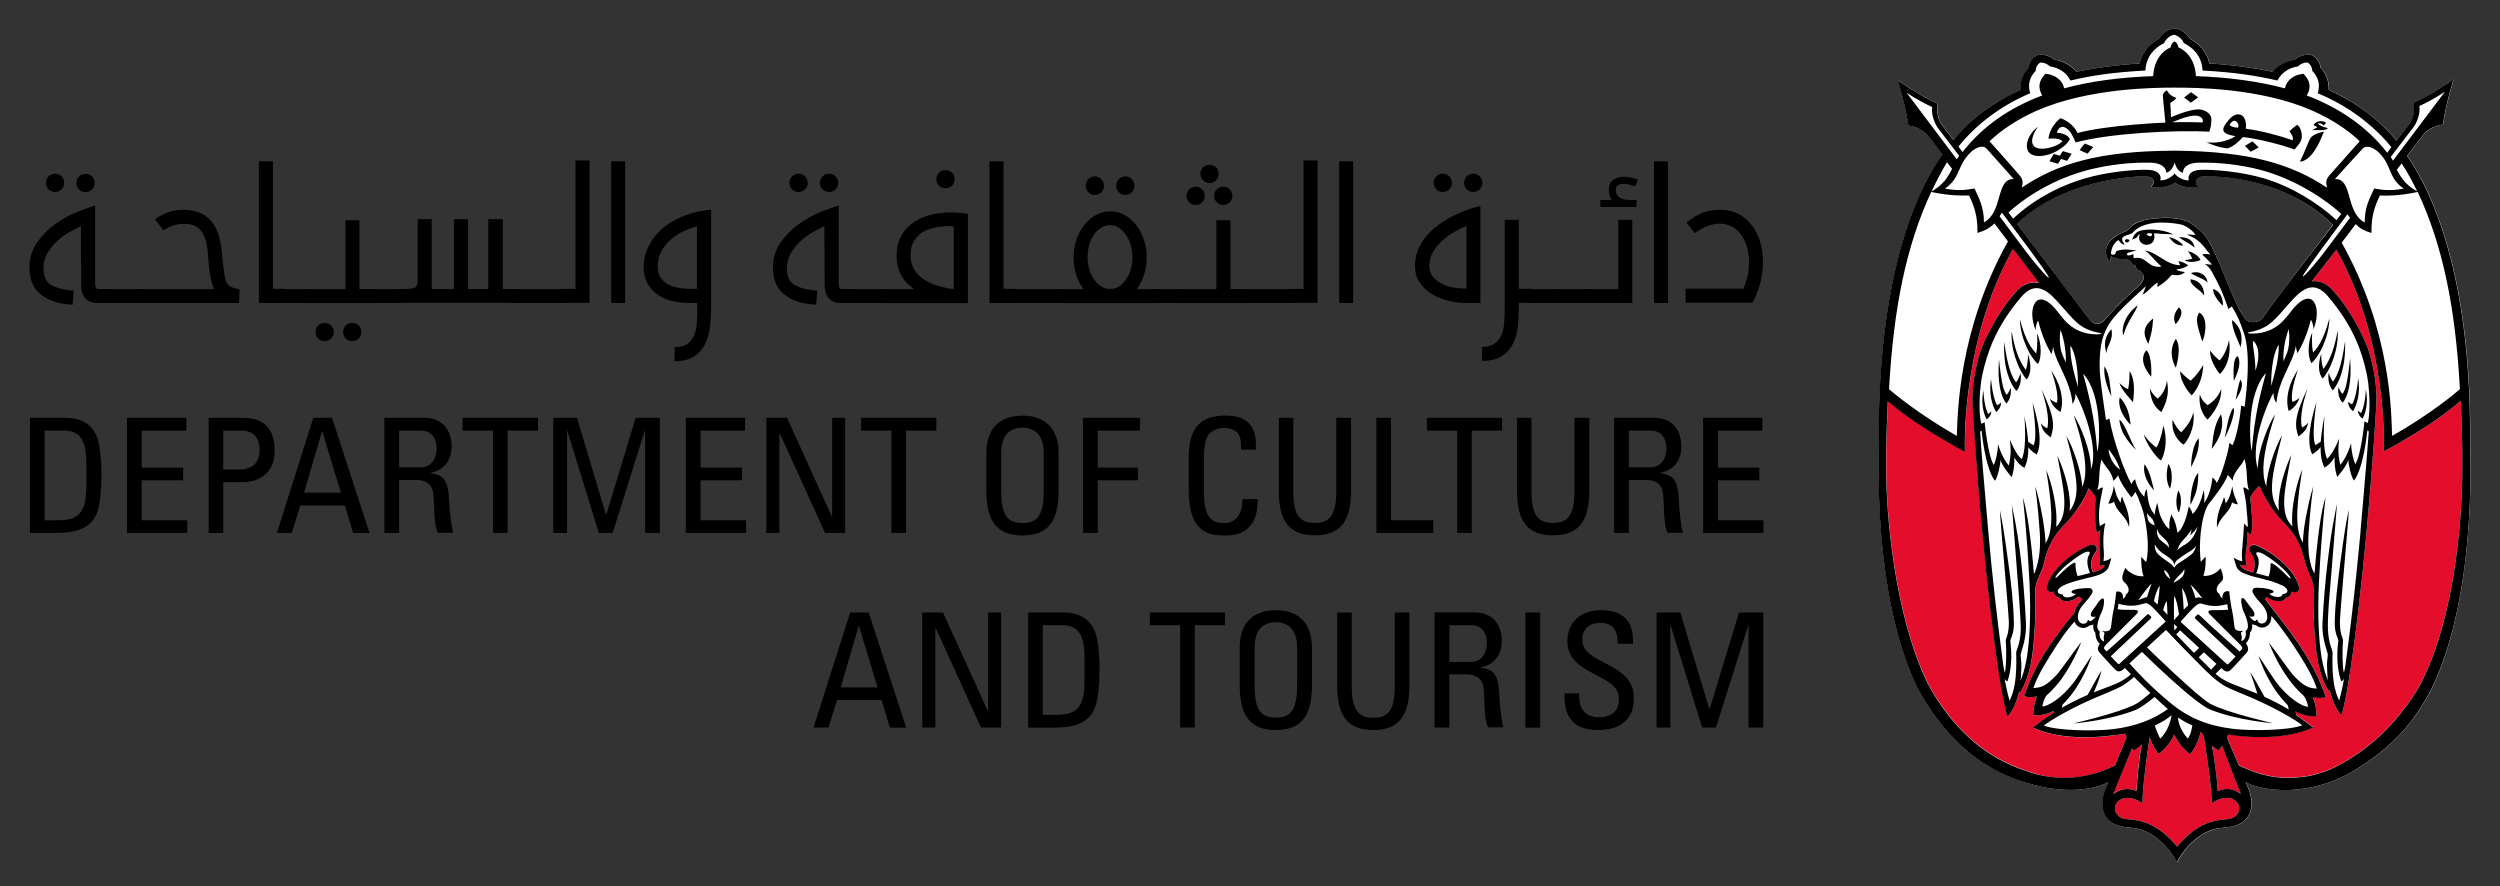 <?xml version="1.0" encoding="utf-8"?>
<!-- Generator: Adobe Illustrator 24.1.3, SVG Export Plug-In . SVG Version: 6.00 Build 0)  -->
<svg version="1.1" id="Layer_1" xmlns="http://www.w3.org/2000/svg" xmlns:xlink="http://www.w3.org/1999/xlink" x="0px" y="0px"
	 viewBox="0 0 1000 354.41" style="enable-background:new 0 0 1000 354.41;" xml:space="preserve">
<rect x="0" y="0" width="1000" height="354.41" fill="#333333" stroke="none"/>
<style type="text/css">
	.st0{fill:#FFFFFF;}
	.st1{fill:#E40D2C;}
</style>
<g>
	<path d="M12,167.12h14.15c5.9,0,10.08,2.12,12.38,7.02c1.83,3.89,2.06,13.09,2.06,14.5c0,9.85-0.88,15.51-2.83,18.57
		c-2.48,3.95-7.13,5.96-15.15,5.96H12V167.12z M17.84,208.1h5.54c8.14,0,11.14-3.07,11.14-13.8v-9.32c0-9.32-2.89-12.74-8.96-12.74
		h-7.72V208.1z"/>
	<polygon points="50.8,213.17 50.8,167.12 74.56,167.12 74.56,172.25 56.69,172.25 56.69,187.05 73.26,187.05 73.26,192.12 
		56.69,192.12 56.69,208.1 74.91,208.1 74.91,213.17 	"/>
	<path d="M83.46,213.17v-46.05h13.62c6.19,0,12.79,2.3,12.79,13.15c0,10.44-8.14,12.62-12.85,12.62H89.3v20.28H83.46z M89.3,187.82
		h6.43c2.42,0,8.14-0.65,8.14-7.84c0-7.02-5.25-7.72-6.49-7.72H89.3C89.3,172.25,89.3,187.82,89.3,187.82z"/>
	<path d="M125.32,167.12h7.49l14.98,46.05h-6.54l-3.3-10.97h-17.81l-3.42,10.97h-5.96L125.32,167.12z M128.92,172.55h-0.12
		l-7.19,24.53h14.74L128.92,172.55z"/>
	<path d="M159.64,192v21.17h-5.9v-46.05h15.86c8.14,0,11.03,5.72,11.03,11.5c0,5.42-3.01,9.55-8.43,10.49v0.12
		c5.31,0.83,7.19,2.59,7.49,11.85c0.06,2,0.71,9.2,1.59,12.03h-6.13c-1.65-3.18-1.3-9.2-1.77-15.27c-0.47-5.6-4.95-5.84-6.96-5.84
		C166.42,192,159.64,192,159.64,192z M159.64,186.93h8.79c4.19,0,6.25-3.66,6.25-7.66c0-3.3-1.65-7.02-6.19-7.02h-8.84V186.93z"/>
	<polygon points="215.18,167.12 215.18,172.25 203.03,172.25 203.03,213.17 197.2,213.17 197.2,172.25 185.05,172.25 185.05,167.12 
			"/>
	<polygon points="226.79,213.17 221.31,213.17 221.31,167.12 230.8,167.12 242.36,205.8 242.54,205.8 254.27,167.12 263.94,167.12 
		263.94,213.17 258.04,213.17 258.04,172.25 257.93,172.25 245.07,213.17 239.53,213.17 226.91,172.25 226.79,172.25 	"/>
	<polygon points="274.32,213.17 274.32,167.12 298.02,167.12 298.02,172.25 280.21,172.25 280.21,187.05 296.78,187.05 
		296.78,192.12 280.21,192.12 280.21,208.1 298.43,208.1 298.43,213.17 	"/>
	<polygon points="338.05,167.12 338.05,213.17 330.03,213.17 311.87,173.25 311.76,173.25 311.76,213.17 306.51,213.17 
		306.51,167.12 314.82,167.12 332.69,206.57 332.86,206.57 332.86,167.12 	"/>
	<polygon points="374.55,167.12 374.55,172.25 362.4,172.25 362.4,213.17 356.57,213.17 356.57,172.25 344.42,172.25 344.42,167.12 
			"/>
	<path d="M394.54,196.37v-15.09c0-9.2,4.72-15.03,14.45-15.03c9.73,0,14.45,5.9,14.45,15.03v15.09c0,12.74-4.72,17.81-14.45,17.81
		C399.25,214.11,394.54,209.1,394.54,196.37 M417.47,196.6v-15.57c0-9.61-6.6-9.96-8.49-9.96c-1.83,0-8.49,0.29-8.49,9.96v15.57
		c0,10.08,2.95,12.62,8.49,12.62C414.58,209.22,417.47,206.68,417.47,196.6"/>
	<polygon points="433.22,213.17 433.22,167.12 456.03,167.12 456.03,172.25 439.11,172.25 439.11,187.05 455.15,187.05 
		455.15,192.12 439.11,192.12 439.11,213.17 	"/>
	<path d="M496.42,179.86c0.06-2.59-0.12-5.25-1.36-6.72c-1.24-1.47-3.95-2-5.19-2c-4.83,0-6.78,2.95-6.96,3.6
		c-0.18,0.53-1.36,1.65-1.36,9.55v12.32c0,11.26,3.71,12.62,8.2,12.62c1.77,0,7.19-0.65,7.25-9.61h6.07
		c0.24,14.56-10.02,14.56-13.03,14.56c-5.72,0-14.56-0.41-14.56-18.22v-13.03c0-13.03,5.72-16.69,14.8-16.69
		c9.14,0,12.62,4.72,12.03,13.62H496.42z"/>
	<path d="M511.4,167.12h5.9v29.42c0,10.08,3.07,12.62,8.61,12.62s8.61-2.54,8.61-12.62v-29.42h5.9v29.19
		c0,12.74-4.72,17.81-14.45,17.81c-9.73,0-14.45-5.01-14.45-17.81v-29.19H511.4z"/>
	<polygon points="550.55,213.17 550.55,167.12 556.38,167.12 556.38,208.1 573.31,208.1 573.31,213.17 	"/>
	<polygon points="600.84,167.12 600.84,172.25 588.69,172.25 588.69,213.17 582.86,213.17 582.86,172.25 570.77,172.25 
		570.77,167.12 	"/>
	<path d="M606.68,167.12h5.9v29.42c0,10.08,3.07,12.62,8.61,12.62c5.54,0,8.61-2.54,8.61-12.62v-29.42h5.9v29.19
		c0,12.74-4.72,17.81-14.45,17.81s-14.45-5.01-14.45-17.81v-29.19H606.68z"/>
	<path d="M651.55,192v21.17h-5.9v-46.05h15.86c8.14,0,11.03,5.72,11.03,11.5c0,5.42-3.01,9.55-8.43,10.49v0.12
		c5.31,0.83,7.19,2.59,7.49,11.85c0.06,2,0.71,9.2,1.59,12.03h-6.13c-1.65-3.18-1.3-9.2-1.77-15.27c-0.47-5.6-4.95-5.84-6.96-5.84
		C658.33,192,651.55,192,651.55,192z M651.55,186.93h8.79c4.19,0,6.25-3.66,6.25-7.66c0-3.3-1.65-7.02-6.19-7.02h-8.84
		C651.55,172.25,651.55,186.93,651.55,186.93z"/>
	<polygon points="681.26,213.17 681.26,167.12 704.97,167.12 704.97,172.25 687.16,172.25 687.16,187.05 703.73,187.05 
		703.73,192.12 687.16,192.12 687.16,208.1 705.38,208.1 705.38,213.17 	"/>
	<path d="M340.06,245.01h7.43l14.98,46.05h-6.54l-3.3-11.03h-17.81L331.39,291h-5.96L340.06,245.01z M343.6,250.43h-0.12
		l-7.19,24.53h14.74L343.6,250.43z"/>
	<polygon points="400.43,245.01 400.43,291 392.41,291 374.25,251.14 374.14,251.14 374.14,291 368.89,291 368.89,245.01 
		377.2,245.01 395.13,284.39 395.24,284.39 395.24,245.01 	"/>
	<path d="M411.22,245.01h14.15c5.84,0,10.08,2.12,12.38,7.02c1.83,3.89,2.06,13.09,2.06,14.5c0,9.85-0.88,15.51-2.83,18.57
		c-2.48,3.95-7.13,5.96-15.15,5.96h-10.55v-46.05H411.22z M417.12,285.93h5.54c8.14,0,11.14-3.07,11.14-13.8v-9.32
		c0-9.32-2.89-12.74-8.96-12.74h-7.72C417.12,250.08,417.12,285.93,417.12,285.93z"/>
	<polygon points="489.99,245.01 489.99,250.08 477.91,250.08 477.91,291 472.07,291 472.07,250.08 459.92,250.08 459.92,245.01 	"/>
	<path d="M495.89,274.19V259.1c0-9.2,4.72-15.03,14.45-15.03c9.73,0,14.45,5.9,14.45,15.03v15.09c0,12.74-4.72,17.81-14.45,17.81
		C500.61,292,495.89,286.93,495.89,274.19 M518.83,274.43v-15.57c0-9.61-6.6-9.96-8.49-9.96c-1.83,0-8.49,0.29-8.49,9.96v15.57
		c0,10.08,2.95,12.62,8.49,12.62C515.88,287.05,518.83,284.51,518.83,274.43"/>
	<path d="M534.8,245.01h5.9v29.48c0,10.08,3.07,12.62,8.61,12.62c5.54,0,8.61-2.54,8.61-12.62v-29.48h5.84v29.19
		c0,12.74-4.72,17.81-14.45,17.81c-9.73,0-14.45-5.01-14.45-17.81v-29.19H534.8z"/>
	<path d="M579.73,269.83V291h-5.9v-46.05h15.86c8.14,0,11.03,5.72,11.03,11.5c0,5.42-3.01,9.55-8.43,10.49v0.12
		c5.31,0.83,7.19,2.59,7.49,11.85c0.06,1.95,0.71,9.2,1.59,12.03h-6.13c-1.65-3.18-1.3-9.2-1.77-15.27c-0.47-5.6-4.95-5.9-6.96-5.9
		h-6.78V269.83z M579.73,264.76h8.79c4.19,0,6.25-3.66,6.25-7.66c0-3.3-1.65-7.02-6.19-7.02h-8.84
		C579.73,250.08,579.73,264.76,579.73,264.76z"/>
	<rect x="610.16" y="245.01" width="5.9" height="46.05"/>
	<path d="M631.68,277.32v1.36c0,6.25,3.95,8.2,7.72,8.2c4.66,0,8.2-1.95,8.2-7.43c0-10.2-20.64-9.02-20.64-22.88
		c0-8.14,5.78-12.5,13.5-12.5c8.43,0,13.15,4.07,12.74,13.44h-6.13c0.06-5.01-1.53-8.37-7.08-8.37c-3.48,0-7.08,1.77-7.08,6.78
		c0,10.14,20.64,8.67,20.64,23.29c0,9.67-6.72,12.79-14.27,12.79c-13.56,0.12-13.56-10.26-13.44-14.68
		C625.84,277.32,631.68,277.32,631.68,277.32z"/>
	<polygon points="668.11,291 662.63,291 662.63,245.01 672.12,245.01 683.74,283.63 683.86,283.63 695.59,245.01 705.32,245.01 
		705.32,291 699.42,291 699.42,250.08 699.31,250.08 686.39,291 680.85,291 668.23,250.08 668.11,250.08 	"/>
	<path d="M38.12,114.06c0,1,0.41,1.53,1.3,1.53h3.54v5.6h-4.3c-1.83,0-3.3-0.59-4.48-1.83c-1.12-1.24-1.71-3.01-1.71-5.31
		l-0.12-23.64c-1.3,0.65-2.83,1.47-4.54,2.42c-1.77,0.94-3.36,2.12-4.89,3.54c-1.53,1.36-2.83,2.95-3.89,4.78
		c-1.06,1.77-1.65,3.83-1.65,6.13c0,3.18,0.94,5.37,2.89,6.6s5.01,2.06,9.2,2.42l-0.41,5.6c-3.66-0.18-6.6-0.83-8.9-1.83
		c-2.24-1-4.01-2.24-5.25-3.6c-1.24-1.42-2.06-2.89-2.48-4.54c-0.41-1.59-0.65-3.18-0.65-4.72c0-3.95,1.06-7.37,3.12-10.32
		c2.06-2.89,4.54-5.37,7.37-7.37c2.83-2,5.72-3.6,8.67-4.78c2.95-1.18,5.31-2,7.13-2.54v31.84H38.12z M25.68,73.14
		c0,1-0.35,1.89-1.06,2.59c-0.71,0.71-1.59,1.06-2.59,1.06c-1,0-1.89-0.35-2.59-1.06s-1.06-1.59-1.06-2.59s0.35-1.89,1.06-2.59
		c0.71-0.71,1.59-1.06,2.59-1.06c1,0,1.89,0.35,2.59,1.06C25.33,71.31,25.68,72.14,25.68,73.14 M37.88,73.14
		c0,1-0.35,1.89-1.06,2.59c-0.71,0.71-1.59,1.12-2.59,1.12s-1.89-0.35-2.59-1.06c-0.71-0.71-1.06-1.59-1.06-2.59
		s0.35-1.89,1.06-2.59c0.71-0.71,1.59-1.06,2.59-1.06s1.89,0.35,2.59,1.06S37.88,72.14,37.88,73.14"/>
	<path d="M57.46,121.19h-14.5c-1.06,0-2-0.35-2.71-0.94c-0.71-0.65-1.06-1.24-1.06-1.83c0-0.59,0.35-1.18,1.06-1.83
		c0.71-0.65,1.59-0.94,2.71-0.94h14.5C57.46,115.65,57.46,121.19,57.46,121.19z"/>
	<path d="M57.46,121.19c-1.06,0-2-0.35-2.71-0.94c-0.71-0.65-1.06-1.24-1.06-1.83c0-0.59,0.35-1.18,1.06-1.83
		c0.71-0.65,1.59-0.94,2.71-0.94H85.7c-0.71-1.42-1.3-3.3-1.65-5.66c-0.41-2.36-0.71-5.37-0.94-9.02c-0.24-2.65-0.65-4.78-1.3-6.25
		c-0.65-1.53-1.42-2.65-2.36-3.42c-0.94-0.77-1.95-1.24-3.01-1.47c-1.06-0.24-2.18-0.29-3.24-0.29c-2.54,0-5.13,0.88-7.78,2.59
		l-3.48-4.42c1.36-1,3.01-1.89,4.95-2.65c1.95-0.77,4.07-1.12,6.37-1.12c4.78,0,8.37,1.42,10.91,4.13c2.54,2.77,4.01,6.9,4.54,12.44
		c0.41,4.89,0.88,8.43,1.3,10.55c0.41,2.18,1.36,3.48,2.83,3.89l3.01,0.88l-0.24,5.37C95.61,121.19,57.46,121.19,57.46,121.19z"/>
	<polygon points="103.57,121.19 103.57,64.53 109.17,64.53 109.17,115.53 114,115.53 114,121.19 	"/>
	<path d="M123.61,121.19H114c-1.06,0-2-0.35-2.71-0.94c-0.71-0.65-1.06-1.24-1.06-1.83c0-0.59,0.35-1.18,1.06-1.83
		c0.71-0.65,1.59-0.94,2.71-0.94h9.61V121.19z"/>
	<path d="M123.61,121.19c-1.06,0-2-0.35-2.71-0.94c-0.71-0.65-1.06-1.24-1.06-1.83c0-0.59,0.35-1.18,1.06-1.83
		c0.71-0.65,1.59-0.94,2.71-0.94h14.56V88.11h5.6v27.53h4.83v5.6h-25V121.19z M129.86,136.46c-1,0-1.89-0.35-2.59-1.06
		s-1.06-1.59-1.06-2.59s0.35-1.89,1.06-2.59s1.59-1.06,2.59-1.06c1,0,1.89,0.35,2.59,1.06c0.71,0.71,1.06,1.59,1.06,2.59
		s-0.35,1.89-1.06,2.59C131.75,136.11,130.87,136.46,129.86,136.46 M140.89,136.46c-1,0-1.89-0.35-2.59-1.06s-1.06-1.59-1.06-2.59
		s0.35-1.89,1.06-2.59s1.59-1.06,2.59-1.06c1,0,1.89,0.35,2.59,1.06c0.71,0.71,1.06,1.59,1.06,2.59s-0.35,1.89-1.06,2.59
		C142.72,136.11,141.89,136.46,140.89,136.46"/>
	<path d="M160.52,121.19h-11.79c-1.06,0-2-0.35-2.71-0.94c-0.71-0.65-1.06-1.24-1.06-1.83c0-0.59,0.35-1.18,1.06-1.83
		c0.71-0.65,1.59-0.94,2.71-0.94h11.79V121.19z"/>
	<path d="M205.98,115.53v5.6h-45.4c-1.06,0-2-0.35-2.71-0.94c-0.71-0.65-1.06-1.24-1.06-1.83s0.35-1.18,1.06-1.83
		c0.71-0.65,1.59-0.94,2.71-0.94h1.53c2.36,0,3.77-0.29,4.25-0.83c0.47-0.53,0.71-1.42,0.71-2.65V87.64h5.6v27.95h8.96V87.64h5.6
		v27.95h8.08V87.64h5.84v27.95h4.83V115.53z"/>
	<path d="M225.38,121.19h-19.4c-1.06,0-2-0.35-2.71-0.94c-0.71-0.65-1.06-1.24-1.06-1.83c0-0.59,0.35-1.18,1.06-1.83
		c0.71-0.65,1.59-0.94,2.71-0.94h19.4V121.19z"/>
	<path d="M230.21,64.18h5.6v56.96h-10.44c-1.06,0-2-0.35-2.71-1c-0.71-0.65-1.06-1.24-1.06-1.83s0.35-1.18,1.06-1.83
		c0.71-0.65,1.59-0.94,2.71-0.94h4.83V64.18z"/>
	<rect x="244.48" y="64.53" width="5.6" height="56.66"/>
	<path d="M284.4,123.96c0,2.59-0.18,5.13-0.53,7.55c-0.35,2.42-1.06,4.6-2.06,6.54c-1,1.89-2.48,3.48-4.36,4.66
		c-1.89,1.18-4.42,1.77-7.61,1.77v-5.6c2.24,0,3.95-0.47,5.19-1.36c1.24-0.88,2.12-2.12,2.71-3.66s0.94-3.3,1-5.25
		c0.12-2,0.18-4.07,0.18-6.25v-1.18h-3.01c-5.84,0-10.38-1.3-13.62-3.89c-3.24-2.59-4.83-6.07-4.83-10.38c0-3.01,0.65-5.84,2-8.49
		c1.3-2.65,3.18-5.01,5.6-7.08c2.42-2.06,5.25-3.71,8.55-5.01c3.3-1.3,6.9-2.12,10.85-2.48v40.09H284.4z M278.8,115.53v-25
		c-4.78,1.3-8.61,3.36-11.44,6.19c-2.89,2.83-4.3,6.19-4.3,9.96c0,2.71,1.06,4.89,3.24,6.49s5.6,2.36,10.32,2.36H278.8z"/>
	<path d="M335.52,114.06c0,1,0.41,1.53,1.3,1.53h3.54v5.6h-4.3c-1.83,0-3.3-0.59-4.48-1.83c-1.12-1.24-1.71-3.01-1.71-5.31
		l-0.12-23.64c-1.3,0.65-2.83,1.47-4.54,2.42c-1.77,0.94-3.36,2.12-4.89,3.54c-1.53,1.36-2.83,2.95-3.89,4.78
		c-1.06,1.77-1.65,3.83-1.65,6.13c0,3.18,0.94,5.37,2.89,6.6s5.01,2.06,9.2,2.42l-0.41,5.6c-3.66-0.24-6.6-0.83-8.9-1.83
		c-2.24-1-4.01-2.24-5.25-3.6c-1.24-1.42-2.06-2.89-2.48-4.54c-0.41-1.59-0.65-3.18-0.65-4.72c0-3.95,1.06-7.37,3.12-10.32
		c2.06-2.89,4.54-5.37,7.37-7.37c2.83-2,5.72-3.6,8.67-4.78c2.95-1.18,5.31-2,7.13-2.54v31.84H335.52z M323.08,73.14
		c0,1-0.35,1.89-1.06,2.59c-0.71,0.71-1.59,1.06-2.59,1.06s-1.89-0.35-2.59-1.06s-1.06-1.59-1.06-2.59s0.35-1.89,1.06-2.59
		s1.59-1.06,2.59-1.06s1.89,0.35,2.59,1.06C322.72,71.31,323.08,72.14,323.08,73.14 M335.28,73.14c0,1-0.35,1.89-1.06,2.59
		c-0.71,0.71-1.59,1.06-2.59,1.06s-1.89-0.35-2.59-1.06s-1.06-1.59-1.06-2.59s0.35-1.89,1.06-2.59s1.59-1.06,2.59-1.06
		s1.89,0.35,2.59,1.06C334.93,71.31,335.28,72.14,335.28,73.14"/>
	<path d="M354.86,121.19h-14.5c-1.06,0-2-0.35-2.71-0.94c-0.71-0.65-1.06-1.24-1.06-1.83c0-0.59,0.35-1.18,1.06-1.83
		c0.71-0.65,1.59-0.94,2.71-0.94h14.5V121.19z"/>
	<path d="M354.86,121.19c-1.06,0-2-0.35-2.71-0.94c-0.71-0.65-1.06-1.24-1.06-1.83c0-0.59,0.35-1.18,1.06-1.83
		c0.71-0.65,1.59-0.94,2.71-0.94h10.79c-4.66-3.18-7.02-7.66-7.02-13.5c0-2.71,0.53-5.19,1.59-7.31c1.06-2.12,2.54-3.89,4.48-5.37
		c1.95-1.47,4.25-2.59,6.9-3.36c2.65-0.77,5.6-1.12,8.84-1.12c1.24,0,2.3,0.06,3.24,0.12c0.94,0.06,2.06,0.24,3.48,0.41v35.73
		h-32.31V121.19z M364.23,102.21c0,3.54,1.42,6.49,4.25,8.79s7.13,3.89,13.03,4.66V90.53h-0.41c-0.12,0-0.24,0-0.35-0.06
		c-0.06-0.06-0.18-0.06-0.29-0.06c-1.95,0-3.89,0.18-5.84,0.47c-1.95,0.35-3.71,0.94-5.19,1.77c-1.53,0.88-2.77,2.06-3.71,3.6
		C364.7,97.78,364.23,99.79,364.23,102.21 M381.86,71.66c0,1-0.35,1.89-1.06,2.59c-0.71,0.71-1.59,1.06-2.59,1.06
		c-1,0-1.89-0.35-2.59-1.06c-0.71-0.71-1.06-1.59-1.06-2.59c0-1,0.35-1.89,1.06-2.59c0.71-0.71,1.59-1.06,2.59-1.06
		s1.89,0.35,2.59,1.06C381.51,69.78,381.86,70.66,381.86,71.66"/>
	<polygon points="395.78,121.19 395.78,64.53 401.38,64.53 401.38,115.53 406.21,115.53 406.21,121.19 	"/>
	<path d="M425.61,121.19h-19.4c-1.06,0-2-0.35-2.71-0.94c-0.71-0.65-1.06-1.24-1.06-1.83c0-0.59,0.35-1.18,1.06-1.83
		c0.71-0.65,1.59-0.94,2.71-0.94h19.4V121.19z"/>
	<path d="M425.61,121.19c-1.06,0-2-0.35-2.71-0.94c-0.71-0.65-1.06-1.24-1.06-1.83c0-0.59,0.35-1.18,1.06-1.83
		c0.71-0.65,1.59-0.94,2.71-0.94h7.78c-1.24-1.65-2.18-3.54-2.89-5.72c-0.71-2.18-1.06-4.48-1.06-6.9c0-2.54,0.35-4.89,1.12-7.13
		c0.77-2.24,1.83-4.19,3.12-5.9c1.36-1.71,2.89-3.01,4.72-4.01c1.77-0.94,3.71-1.47,5.72-1.47c2,0,3.89,0.47,5.66,1.47
		c1.77,0.94,3.3,2.3,4.66,4.01c1.36,1.71,2.36,3.66,3.12,5.9c0.77,2.24,1.12,4.6,1.12,7.13c0,2.48-0.35,4.78-1.06,6.9
		c-0.71,2.18-1.71,4.07-2.89,5.72h7.78v5.6h-36.91V121.19z M441.59,74.32c0,1-0.35,1.89-1.06,2.59c-0.71,0.71-1.59,1.06-2.59,1.06
		c-1,0-1.89-0.35-2.59-1.06c-0.71-0.71-1.06-1.53-1.06-2.59c0-1,0.35-1.89,1.06-2.65c0.71-0.71,1.59-1.12,2.59-1.12
		c1,0,1.89,0.35,2.59,1.12C441.23,72.37,441.59,73.26,441.59,74.32 M435.04,102.85c0,3.24,0.77,6.07,2.24,8.43
		c1.53,2.36,3.36,3.77,5.6,4.25h2.24c2.24-0.41,4.13-1.83,5.6-4.25c1.53-2.36,2.24-5.19,2.24-8.43c0-1.71-0.24-3.36-0.71-4.95
		c-0.47-1.53-1.12-2.89-1.95-4.07c-0.83-1.18-1.77-2.06-2.83-2.77c-1.06-0.71-2.24-1-3.48-1c-1.24,0-2.42,0.35-3.48,1
		c-1.12,0.71-2.06,1.59-2.89,2.77c-0.83,1.18-1.47,2.54-1.95,4.07C435.28,99.49,435.04,101.14,435.04,102.85 M453.79,74.32
		c0,1-0.35,1.89-1.06,2.59c-0.71,0.71-1.59,1.06-2.59,1.06c-1,0-1.89-0.35-2.59-1.06c-0.71-0.71-1.06-1.53-1.06-2.59
		c0-1,0.35-1.89,1.06-2.65c0.71-0.71,1.59-1.12,2.59-1.12c1,0,1.89,0.35,2.59,1.12C453.44,72.37,453.79,73.26,453.79,74.32"/>
	<path d="M472.01,121.19h-9.61c-1.06,0-2-0.35-2.71-0.94c-0.71-0.65-1.06-1.24-1.06-1.83c0-0.59,0.35-1.18,1.06-1.83
		c0.71-0.65,1.59-0.94,2.71-0.94h9.61V121.19z"/>
	<path d="M472.01,121.19c-1.06,0-2-0.35-2.71-0.94c-0.71-0.65-1.06-1.24-1.06-1.83c0-0.59,0.35-1.18,1.06-1.83
		c0.71-0.65,1.59-0.94,2.71-0.94h14.56V88.11h5.6v27.53h4.83v5.6h-25V121.19z M478.26,81.98c-1,0-1.89-0.35-2.59-1.06
		s-1.06-1.59-1.06-2.59c0-1,0.35-1.89,1.06-2.59s1.59-1.06,2.59-1.06c1,0,1.89,0.35,2.59,1.06s1.06,1.59,1.06,2.59
		c0,1-0.35,1.89-1.06,2.59C480.15,81.63,479.32,81.98,478.26,81.98 M487.46,69.48c0,1-0.35,1.89-1.06,2.65
		c-0.71,0.77-1.59,1.12-2.59,1.12c-1,0-1.89-0.35-2.59-1.12c-0.71-0.77-1.06-1.65-1.06-2.65c0-1,0.35-1.83,1.06-2.54s1.59-1,2.59-1
		c1,0,1.89,0.35,2.59,1C487.11,67.65,487.46,68.48,487.46,69.48 M489.29,81.98c-1,0-1.89-0.35-2.59-1.06s-1.06-1.59-1.06-2.59
		c0-1,0.35-1.89,1.06-2.59s1.59-1.06,2.59-1.06c1,0,1.89,0.35,2.59,1.06s1.06,1.59,1.06,2.59c0,1-0.35,1.89-1.06,2.59
		C491.17,81.63,490.29,81.98,489.29,81.98"/>
	<path d="M516.59,121.19h-19.4c-1.06,0-2-0.35-2.71-0.94c-0.71-0.65-1.06-1.24-1.06-1.83c0-0.59,0.35-1.18,1.06-1.83
		c0.71-0.65,1.59-0.94,2.71-0.94h19.4V121.19z"/>
	<path d="M521.42,64.18h5.6v56.96h-10.44c-1.06,0-2-0.35-2.71-1c-0.71-0.65-1.06-1.24-1.06-1.83s0.35-1.18,1.06-1.83
		c0.71-0.65,1.59-0.94,2.71-0.94h4.83V64.18z"/>
	<rect x="535.69" y="64.53" width="5.6" height="56.66"/>
	<path d="M592.17,121.19h-5.96c-1.89,0-3.95-0.24-6.31-0.77c-2.36-0.53-4.54-1.3-6.6-2.48c-2.06-1.12-3.77-2.65-5.19-4.6
		c-1.42-1.89-2.12-4.25-2.12-7.08c0-2.59,0.53-4.95,1.53-7.08c1-2.12,2.3-4.01,3.89-5.72c1.59-1.71,3.36-3.18,5.37-4.48
		c2-1.3,3.95-2.42,5.9-3.3c1.95-0.88,3.77-1.59,5.42-2.18c1.71-0.53,3.07-0.94,4.07-1.12C592.17,82.4,592.17,121.19,592.17,121.19z
		 M586.57,115.35v-25c-1.3,0.59-2.83,1.36-4.54,2.24c-1.71,0.94-3.36,2.06-4.83,3.42c-1.53,1.36-2.83,2.83-3.89,4.6
		c-1.06,1.71-1.59,3.66-1.59,5.84c0,1.65,0.47,3.07,1.42,4.19c0.94,1.18,2.12,2.06,3.54,2.83c1.42,0.71,3.01,1.24,4.66,1.53
		c1.65,0.29,3.18,0.41,4.66,0.41h0.59V115.35z M580.79,73.14c0,1-0.35,1.89-1.06,2.59c-0.71,0.71-1.59,1.06-2.59,1.06
		c-1,0-1.89-0.35-2.59-1.06c-0.71-0.71-1.06-1.59-1.06-2.59s0.35-1.89,1.06-2.59c0.71-0.71,1.59-1.06,2.59-1.06s1.89,0.35,2.59,1.06
		C580.38,71.31,580.79,72.14,580.79,73.14 M592.94,73.14c0,1-0.35,1.89-1.06,2.59c-0.71,0.71-1.59,1.06-2.59,1.06
		c-1,0-1.89-0.35-2.59-1.06c-0.71-0.71-1.06-1.59-1.06-2.59s0.35-1.89,1.06-2.59c0.71-0.71,1.59-1.06,2.59-1.06s1.89,0.35,2.59,1.06
		C592.59,71.31,592.94,72.14,592.94,73.14"/>
	<path d="M607.5,123.67c0,2.36-0.12,4.78-0.41,7.25c-0.29,2.42-0.94,4.66-1.95,6.66c-1,2-2.48,3.66-4.42,4.89
		c-1.95,1.24-4.54,1.89-7.9,1.89v-5.6c2.06,0,3.71-0.41,4.95-1.3c1.24-0.88,2.12-2,2.77-3.42c0.59-1.42,1-3.01,1.12-4.78
		c0.12-1.83,0.24-3.66,0.24-5.6V87.94h5.6v27.59h4.83v5.6h-4.83V123.67z"/>
	<path d="M622.01,121.19h-9.61c-1.06,0-2-0.35-2.71-0.94c-0.71-0.65-1.06-1.24-1.06-1.83c0-0.59,0.35-1.18,1.06-1.83
		c0.71-0.65,1.59-0.94,2.71-0.94h9.61V121.19z"/>
	<path d="M636.51,121.19h-14.5c-1.06,0-2-0.35-2.71-0.94c-0.71-0.65-1.06-1.24-1.06-1.83c0-0.59,0.35-1.18,1.06-1.83
		c0.71-0.65,1.59-0.94,2.71-0.94h14.5V121.19z"/>
	<path d="M647.3,87.94h5.6v33.25h-16.39c-1.06,0-2-0.29-2.71-0.94c-0.71-0.65-1.06-1.24-1.06-1.83s0.35-1.18,1.06-1.83
		c0.71-0.65,1.59-0.94,2.71-0.94h10.79V87.94z M654.08,74.61c-1.65-0.71-3.18-1.06-4.66-1.06c-0.94,0-1.71,0.18-2.24,0.53
		c-0.59,0.35-0.88,1-0.88,1.95c0,1.36,0.53,2.36,1.59,3.01c1.06,0.59,2.42,0.94,4.01,0.94h2.71v2.83h-14.45v-2.83h4.66
		c-0.29-0.12-0.59-0.59-0.88-1.42c-0.29-0.83-0.41-1.65-0.41-2.54c0-1.95,0.59-3.36,1.83-4.13c1.24-0.83,2.54-1.18,4.01-1.18
		c1.95,0,3.89,0.41,5.84,1.18L654.08,74.61z"/>
	<rect x="661.63" y="64.53" width="5.6" height="56.66"/>
	<path d="M674.6,89c1.42-1.24,3.24-2.36,5.48-3.48c2.24-1.06,4.89-1.59,7.96-1.59c2.89,0,5.37,0.59,7.55,1.77
		c2.18,1.18,3.95,2.77,5.37,4.72c1.42,1.95,2.48,4.13,3.18,6.6c0.71,2.48,1.06,5.01,1.06,7.61c0,1.95-0.18,3.83-0.47,5.6
		c-0.29,1.77-0.71,3.42-1.18,4.83s-0.94,2.65-1.42,3.71c-0.47,1.06-0.88,1.83-1.18,2.3h-26.71v-5.6h23.17
		c0.41-1.06,0.88-2.54,1.42-4.3s0.77-4.01,0.77-6.6c0-2-0.29-3.95-0.83-5.78c-0.53-1.83-1.3-3.42-2.24-4.78s-2.18-2.48-3.66-3.3
		c-1.47-0.83-3.12-1.24-4.89-1.24c-1.53,0-3.07,0.29-4.66,0.83c-1.59,0.53-3.36,1.53-5.37,2.95L674.6,89z"/>
	<path class="st0" d="M988.09,177.5c0.59-62.79-13.21-97.93-25.18-115.15c4.07-5.37,6.6-8.67,6.78-8.84
		c1.18-1.18,3.3-3.12,7.55-3.71c1.18-8.31,4.25-18.1,4.25-18.1s-8.25,5.96-15.98,9.32c0.59,4.19-0.47,6.72-1.53,8.25
		c-0.18,0.24-2.06,2.77-5.25,7.02c-5.19-6.07-11.38-11.67-20.28-16.86c-2.12-1.24-4.42-2.36-6.9-3.48c0.18-3.36-1-6.54-3.24-8.79
		c-0.12-1.95-1.71-4.42-3.71-5.13l0,0c-2.06-0.53-5.13,0.41-6.6,1.83c-3.36,0.47-6.54,2.24-8.96,4.83
		c-7.31-1.53-15.62-2.71-25.18-3.3c-1.12-4.66-4.13-8.02-7.84-9.85c-0.94-2-3.77-4.07-6.13-4.19l0,0l0,0l0,0
		c-2.42,0.12-5.19,2.18-6.13,4.19c-3.71,1.83-6.72,5.19-7.84,9.85c-9.55,0.59-17.87,1.77-25.18,3.3c-2.36-2.65-5.6-4.42-8.96-4.83
		c-1.47-1.42-4.54-2.36-6.6-1.83l0,0c-1.95,0.77-3.6,3.18-3.71,5.13c-2.24,2.24-3.36,5.42-3.24,8.79c-2.48,1.12-4.78,2.3-6.9,3.48
		c-8.9,5.13-14.56,9.96-19.87,16.63c-2.89-3.83-4.6-6.13-4.78-6.37c-1.06-1.53-2.12-4.07-1.53-8.25
		c-7.72-3.36-15.98-9.32-15.98-9.32s3.07,9.85,4.25,18.1c4.25,0.59,6.37,2.48,7.55,3.71c0.18,0.18,2.36,3.07,6.01,7.84
		c-12.03,17.16-26,52.59-25.41,115.74c0.06,5.84-2.42,60.55,15.39,97.46c2,3.71,7.37,13.68,17.1,22.82
		c8.08,7.61,17.63,12.97,28.42,15.86c0.35,0.06,1,0.24,1.3,0.35c13.38,3.66,24.94,1.53,29.6-1.12l-0.71,1.65
		c-0.18,0.41-0.47,1.12-0.59,1.47c-2.48,6.78-0.83,13.8,8.31,14.86c2.42,0.29,5.13,0.35,8.31,1.89c2.24,1.06,4.72,2.71,7.43,5.54
		c1.18,1.18,3.54,4.25,4.72,6.6l0,0l0,0c1.18-2.36,3.54-5.42,4.66-6.6c2.71-2.83,5.19-4.54,7.43-5.54c3.18-1.47,5.9-1.59,8.31-1.89
		c9.2-1.06,10.91-8.08,8.37-14.86c-0.12-0.35-0.41-1.12-0.59-1.53c-0.18-0.41-0.71-1.65-0.71-1.65c6.37,3.71,25.88,6.54,44.69-5.37
		c12.85-8.14,22.23-17.39,29.78-32.19C990.57,238.35,988.15,182.57,988.09,177.5 M905.25,126.91c-0.24,0.35-0.41,0.71-1.3,1.24
		c-0.94,0.59-2,0.77-3.07,0.71c-1.42-0.06-2.24-0.47-2.95-1.53c-2.12-3.01-3.48-5.96-5.72-11.2c-1.95-4.66-1.59-3.89-4.48-10.85
		c-1.36-3.36-3.77-8.61-5.25-10.44c-2.12-2.83-6.01-5.72-7.37-6.25c-1.71-0.71-4.13-1.3-6.66-1.42c-4.54-0.24-9.08,0.41-10.97,0.88
		c-1.53,0.41-4.19,1.3-5.48,2.95c-0.18,0.24-0.83,1.06-1.65,1.42c-1.95,0.94-2.42,0.88-4.95,2.71c-4.13,3.01-3.48,7.72-1.36,9.55
		c0,0,0.06,0.06,0.12,0.06c-0.06-1.18,0.06-2.24,0.24-2.24c0.24,0.06,2.24,1.42,5.42,1c2.3-0.29,3.71,3.18,3.71,3.18l0.35-1
		c0,0,0.71,2.18,1.36,2.65c0.12-0.12,0.29-0.41,0.35-0.53c0.71,0.88,1.83,1.42,1.89,2.83c-0.06,1.24-0.59,2.48-2.18,3.95
		c-0.59,0.59-4.25,3.54-8.08,7.49c-2,2.06-3.01,3.3-5.01,5.48c-1.06,1.12-2,1.83-3.07,1.89c-0.18,0-0.29,0-0.47,0
		c-1.18,0-2.18-0.65-2.54-1.12c-0.41-0.53-20.05-26.41-29.42-38.86c17.04-16.63,45.28-19.34,52.3-18.87
		c1.65,0.12,3.54,1.42,1.42,4.13c1.53,0.71,7.25,0.18,9.37-1.83c2.12,2,7.84,2.54,9.37,1.83c-2.06-2.71-0.24-4.01,1.47-4.13
		c6.96-0.53,33.78,0.77,52.53,19.28C924.06,102.03,911.86,117.36,905.25,126.91"/>
	<path class="st1" d="M984.32,160.34c-5.25,4.25-10.2,8.55-26.53,17.92l-4.25,2.3v-3.07c0-0.35,1.18-41.8-18.99-77.59
		c-1.3,1.71-5.54,7.08-9.85,12.62c2.59-0.29,5.19,0.41,7.55,2.71c4.19,4.07,10.97,13.97,14.92,24.11
		c2.12,6.43,3.83,15.15,3.36,22.58l0,0c0,0-2.42,42.22-7.25,82.66c-4.36,36.73-6.78,41.57-6.78,41.57
		c-2.83-3.36-3.95-7.72-4.66-10.14l-0.41,0.35c0,0-2.59-3.66-4.13-10.91c-1.77-8.25-2.06-22.99-1.89-30.13v0.06
		c0,0,0.12-2.06-1.59-5.66c-0.83-1.71-1.42-3.36-1.89-5.13v-0.06c-2.65-11.32-7.78-14.5-10.67-17.98
		c-3.42-4.19-5.96-8.61-7.49-12.26c-0.12,0.06-0.18,0.12-0.29,0.24c-1.89,1.83-3.3,3.66-3.36,4.66c0.65,6.6,1.24,11.32,0.29,14.68
		c-0.41-0.24-1.06-0.88-1.42-1.12c0.47,4.36-1.59,9.43-0.29,13.44l-2.59-0.35c0.12,0.29,0.18,0.53,0.29,0.65
		c0.35,0.47,0.71,0.77,1.3,1.12c0.12,0.06,0.65,0.29,0.83,0.41c0.24,0.12,0.88,0.35,2.65,0.94c1.47-3.3,0.35-6.43-1.12-8.25
		c-1.24-1.47,0.24-3.66,2.77-2.54c3.3,1.47,6.84,3.54,10.61,7.08c5.42,5.13,6.96,10.08,5.84,11.03c-0.88,0.77-1.53,0.59-2.65,0.24
		c0,0.18,0,0.41-0.06,0.59c-0.29,1-1.12,1.65-2.3,2l-0.12,0.18c-0.59,0.83-1.53,1.12-3.12,1.06c-1.42,0-2.95-0.83-3.12-0.94
		c-0.29-0.12-0.65-0.35-1.06-0.77c-0.29,0.24-0.65,0.47-0.94,0.77c4.25,5.72,12.44,15.21,18.28,25.65
		c4.19,7.43,6.13,13.68,6.13,13.68s-2.24,0.71-5.13,0.06c1.06,3.01,1.59,5.6,1.36,7.61c-2.24,0.06-5.19-0.18-8.31-1.95
		c0.06,0.47,0.18,0.94,0.24,1.47c2.65,1.89,5.54,4.07,6.84,4.95c-12.79,6.01-31.37,3.24-31.72,3.18c-0.88-0.12-1.71-0.24-2.36-0.35
		c-0.12,0.35-0.29,0.77-0.47,1.18c1.24,2.95,4.19,9.91,4.83,11.26c8.14,3.71,15.68,6.13,27.36,4.25c0,0,2-0.18,6.96-1.89
		c5.07-1.71,14.68-7.31,21.99-14.21c9.14-8.61,14.68-17.63,16.51-21.17c14.15-27.65,16.51-68.75,16.51-85.38c0-5.42,0-8.37,0-8.61
		C984.85,173.67,984.5,164.53,984.32,160.34"/>
	<path class="st1" d="M846.18,305.86c0.53-1.53,3.12-7.66,4.42-10.79c-0.18-0.53-0.35-1.06-0.53-1.59
		c-1.77,0.29-3.54,0.53-5.31,0.77c-1.18,0.12-18.87,2.83-31.66-3.18c1.53-1.12,4.48-3.48,8.43-6.07c0.06-0.29,0.12-0.53,0.12-0.77
		c-3.07,1.71-6.01,2-8.31,1.95c-0.18-2,0.35-4.66,1.36-7.61c-2.89,0.65-5.13-0.06-5.13-0.06s1.95-6.19,6.13-13.68
		c3.89-6.96,9.37-13.97,14.03-19.81c0.47-2.3,2.24-4.25,2.48-4.42c0.12-0.12,0.65-0.71,0.77-0.83c-0.53-0.47-1.06-0.88-1.53-1.24
		c-0.53,0.53-0.94,0.83-1.24,1c-1.47,0.65-2.36,0.88-3.12,0.94c-1.65,0.06-2.59-0.24-3.12-1.06l-0.12-0.18c-1.18-0.29-2-1-2.3-2
		c-0.06-0.18-0.06-0.41-0.06-0.59c-0.88,0.29-1.53,0.35-2.36-0.29c-1.12-1,0.41-5.9,5.84-11.03c3.77-3.6,7.31-5.66,10.61-7.13
		c2.54-1.12,4.01,1.06,2.77,2.54c-1.47,1.77-2.65,4.95-1.12,8.25c1.53-0.53,2.18-0.77,2.36-0.88c0.59-0.24,1.3-0.41,2.12-1.47
		c0.06-0.12,0.18-0.29,0.24-0.53l-2.24,0.24c1.12-2.83-0.65-9.79,0.53-14.27c-0.29,0.24-1.12,0.71-1.53,0.88
		c-0.83-4.07-0.71-10.55-0.41-13.74c-0.06-0.83-1.18-2.24-2.77-3.83c-1.24,3.24-3.48,7.13-7.19,11.67
		c-2.83,3.54-8.02,6.72-10.67,17.98v0.06c-0.41,1.77-1.06,3.48-1.89,5.13c-1.71,3.6-1.59,5.66-1.59,5.66v-0.06
		c0.18,7.13-0.12,21.87-1.89,30.07c-1.53,7.25-4.13,10.91-4.13,10.91l-0.41-0.35c-0.65,2.48-1.83,6.78-4.66,10.14
		c0,0-2.42-4.83-6.78-41.57c-4.83-40.45-7.25-82.66-7.25-82.66l0,0c-0.47-7.49,1.24-16.21,3.36-22.58
		c3.95-10.2,10.73-20.05,14.92-24.11c2.59-2.54,5.48-3.12,8.31-2.59c-0.77-1.06-1.65-2.24-1.65-2.24
		c-2.77-3.71-6.01-7.72-8.73-11.38c-19.75,34.79-19.28,76.35-19.28,76.71v4.42l-3.48-1.83c-15.57-8.84-22.29-14.15-27.36-18.34
		c-0.24,4.19-0.65,18.51-0.65,18.51c0,0.24,0,3.24,0,8.73c0,16.57,3.01,57.37,16.51,85.38c1.89,3.48,6.96,12.85,16.1,21.4
		c6.96,6.54,15.03,11.2,24,14.03c0.53,0.18,1.53,0.53,2.06,0.71c10.38,3.3,21.64,2.59,32.66-2.95L846.18,305.86z"/>
	<path class="st1" d="M854.55,316.41c0.24-4.89,1-12.2,2.06-18.63c-1.59,1.59-2.95,2.3-3.07,2.3c-0.24,0-0.53-0.29-0.83-0.71
		c-3.07,7.55-7.43,18.16-7.49,18.28C847.36,315.94,850.54,314.7,854.55,316.41"/>
	<path class="st1" d="M884.62,321.3c0.24-5.13-1.89-18.99-3.12-26.83c-0.12-0.18-0.29-0.41-0.41-0.65
		c-0.24-0.35-0.53-0.71-0.77-1.06c-0.47,1.59-1,3.24-1.77,4.89c-0.88,1.95-2.3,3.95-2.54,3.95c-0.24,0-3.95-2.65-6.31-7.78
		c-2.36,5.07-6.01,7.61-6.25,7.66c-0.29,0-1.65-2-2.54-3.95c-0.41-0.88-0.77-1.77-1.06-2.65c-1.24,8.25-3.01,21.52-2.83,26.41
		c-7.66-5.07-12.32,0-10.73,3.54c0.18,0.29,0.29,0.59,0.53,0.83c0.94,1.24,2.12,1.89,3.83,2c2.48,0.18,5.72,0.41,9.43,2.18
		c3.42,1.59,7.08,4.25,10.79,8.84c3.71-4.66,7.37-7.25,10.73-8.84c3.71-1.71,6.96-2,9.43-2.18c1.71-0.12,2.89-0.88,3.83-2
		c0.18-0.24,0.35-0.53,0.53-0.83C896.94,321.24,892.28,316.23,884.62,321.3"/>
	<path class="st1" d="M887.33,300.08c-0.12,0-1.18-0.59-2.54-1.83c1.06,5.66,2,12.79,2.3,18.16c4.01-1.65,7.25-0.41,9.32,1.3
		c-0.06-0.12-4.66-12.03-7.49-19.28C888.16,299.37,887.51,300.08,887.33,300.08"/>
	<path d="M858.2,146.78L858.2,146.78L858.2,146.78"/>
	<polyline points="853.96,148.61 853.96,148.61 853.96,148.61 	"/>
	<path d="M923.3,168.95c-0.53,2.71-1.53,3.89-3.95,5.66c-1.3-4.07-2.06-7.31,3.71-19.28c-3.95,11.73-2.24,15.68-2.24,15.68
		S922.41,170.31,923.3,168.95 M916.99,160.75c0,0-1.36-2.65,2.18-12.85c-6.43,9.73-3.66,16.51-3.66,16.51s3.36-1.71,4.25-5.37
		C918.76,160.28,916.99,160.75,916.99,160.75 M940.04,143.36c-1.06,10.32-1.89,12.44-3.01,14.21c-0.88-0.65-1.65-2.71-1.65-2.71
		c-0.35,1.89,0.12,4.72,1.71,6.25C939.27,158.4,940.81,152.68,940.04,143.36 M938.04,136.46c-1.65,11.56-3.48,14.15-4.78,16.16
		c-0.94-0.71-1.77-3.54-1.77-3.54c-0.41,2.06-0.06,5.31,1.65,7.08C935.62,153.21,938.39,146.96,938.04,136.46 M929.37,147.61
		c-1.12-3.18-0.83-6.25-0.83-6.25c-1.53,4.48-1.12,8.2,0.53,10.08c2.65-2.77,6.49-11.32,6.01-19.28
		C933.44,141.71,930.73,145.78,929.37,147.61 M925.24,141.06c-0.77-3.24-0.35-8.08-0.35-8.08c-2,4.36-1.71,10.26-0.29,12.26
		c2.95-2.54,6.96-9.96,7.19-17.92C929.25,136.7,926.78,139.29,925.24,141.06 M939.27,160.58c-0.18,2.42,1.95,3.89,1.95,3.89
		s3.36-4.83,2.06-13.15c-0.71,7.78-2.42,10.44-2.42,10.44S939.45,161.11,939.27,160.58 M943.17,164.11
		c-0.06,2.12,1.83,3.36,1.83,3.36s2.77-4.3,1.36-11.62c-0.35,6.84-1.95,9.37-1.95,9.37S943.4,164.59,943.17,164.11 M802.6,157.92
		c-1.12-1.77-1.95-3.89-3.01-14.21c-0.71,9.32,0.77,15.03,2.95,17.69c1.59-1.53,2.06-4.36,1.71-6.25
		C804.26,155.15,803.49,157.28,802.6,157.92 M806.38,152.91c-1.3-1.95-3.12-4.6-4.72-16.16c-0.41,10.5,2.36,16.74,4.89,19.63
		c1.71-1.77,2.06-5.01,1.65-7.08C808.15,149.37,807.32,152.2,806.38,152.91 M810.33,147.96c-1.42-1.89-4.13-5.9-5.66-15.45
		c-0.53,7.96,3.36,16.57,6.01,19.28c1.59-1.89,2.06-5.6,0.53-10.08C811.15,141.71,811.39,144.83,810.33,147.96 M814.46,141.41
		c-1.53-1.77-4.01-4.36-6.54-13.74c0.29,7.96,4.3,15.39,7.25,17.92c1.42-2,1.65-7.96-0.35-12.26
		C814.81,133.28,815.22,138.17,814.46,141.41 M798.83,162.11c0,0-1.71-2.65-2.42-10.44c-1.3,8.31,2.06,13.15,2.06,13.15
		s2.06-1.47,1.95-3.89C800.19,161.46,798.83,162.11,798.83,162.11 M795.29,165.59c0,0-1.65-2.54-1.95-9.43
		c-1.42,7.31,1.36,11.62,1.36,11.62s1.89-1.24,1.83-3.36C796.3,164.94,795.29,165.59,795.29,165.59 M818.88,171.31
		c0,0-1.59-0.65-2.54-2c0.53,2.71,1.53,3.89,3.95,5.66c1.3-4.07,2.06-7.31-3.71-19.28C820.53,167.42,818.88,171.31,818.88,171.31
		 M822.71,161.11c0,0-1.83-0.47-2.77-1.71c0.88,3.66,4.25,5.37,4.25,5.37s2.83-6.78-3.66-16.51
		C824.07,158.45,822.71,161.11,822.71,161.11 M851.6,210.75c0.65-5.31-2.24-9.91-2.71-12.09c-0.59,0.65-0.59,2.42-0.59,2.42
		c-1.89-2-2.36-5.6-2.77-6.78c-0.41,3.66-1.71,5.42-2.18,7.19c0.83-0.06,1.53-0.29,2.3-0.83
		C846.65,205.03,850.3,205.98,851.6,210.75 M890.16,201.38c0,0,0-1.77-0.59-2.42c-0.47,2.18-3.36,6.78-2.71,12.09
		c1.3-4.78,4.95-5.72,5.96-10.14c0.77,0.53,1.53,0.77,2.3,0.83c-0.47-1.77-1.77-3.54-2.18-7.19
		C892.58,195.78,892.11,199.37,890.16,201.38 M861.62,196.13c-0.53-1.77-1.53-7.78-3.83-10.38
		C856.91,190.12,859.74,194.24,861.62,196.13 M876.19,201.97c1-2.48,3.18-4.89,3.12-12.79
		C876.95,191.53,875.95,198.96,876.19,201.97 M871.53,205.03c1.24-3.18,1.12-7.13-0.24-8.84
		C870.29,199.55,870.23,202.56,871.53,205.03 M867.99,195.54c1.18-3.66,0.88-8.08-0.65-9.96
		C866.34,189.23,866.4,192.65,867.99,195.54 M893.34,163.11c-2.18,2.95-2.83,9.67-3.48,11.91
		C890.63,174.31,894.64,164.82,893.34,163.11 M893.52,152.38c-0.06-0.12,3.66-6.43,1.59-9.91
		C892.7,143.01,893.58,152.38,893.52,152.38 M883.03,167.83c0-0.06,5.72-5.48,5.48-12.32c-1.59,4.6-5.48,6.54-5.48,6.54
		s-2.18-1.36-3.12-4.3C879.14,164.65,883.09,167.89,883.03,167.83 M894.23,159.99c1.53-2.42,3.66-5.9,1.89-8.14
		C895.29,154.09,894.94,156.69,894.23,159.99 M876.48,186.87c1-2.3,3.54-6.54,3.01-11.5C877.31,177.2,876.31,183.93,876.48,186.87
		 M884.68,179.56c3.36-4.19,5.13-8.96,3.71-13.86C885.38,170.36,885.27,175.14,884.68,179.56 M877.37,164.94
		c-0.94,3.3-2.42,5.48-4.89,7.96c-1.06-0.94-2.06-2.12-3.48-4.95c-0.53,5.54,2.59,8.73,4.42,9.91
		C874.48,177.03,878.19,171.78,877.37,164.94 M862.63,178.97c-0.71-0.18-4.07-3.3-5.07-5.25c0.53,3.12,4.78,9.26,6.84,10.49
		c0.65-1.12,3.18-6.07,1-13.97C864.45,175.02,863.51,177.44,862.63,178.97 M842.7,141.36c-0.41-2.71,2.95-5.25,1.83-9.67
		C841.11,135.52,841.81,139.12,842.7,141.36 M849.54,173.78c1.89,3.18,3.36,4.66,4.89,6.19c-2.36-3.6-4.25-10.26-6.6-12.09
		C847.65,168.89,848.48,171.96,849.54,173.78 M847.89,158.93c-1.3,5.54,4.25,10.91,4.3,10.97
		C852.19,169.95,852.19,163.29,847.89,158.93 M851.84,148.49c-0.06,2.36-0.06,4.54-0.59,7.13c-1.59-0.41-2.3-1.47-3.48-2.42
		c0.94,3.12,4.83,6.78,5.42,7.66C853.78,156.57,853.96,151.38,851.84,148.49 M849.36,134.1c1.53-5.54,4.66-8.73,5.72-11.97
		C849.54,126.08,848.42,132.16,849.36,134.1 M844.58,158.51c-0.77-4.72-0.41-7.9-2.77-12.03
		C841.11,151.44,844.11,157.75,844.58,158.51 M858.5,140.12c-3.77,4.66,2,10.49,2,10.55C860.5,150.67,860.98,141.89,858.5,140.12
		 M861.27,127.38c-5.54,4.19-2.95,8.08-1.95,10.2C860.5,133.51,860.92,132.45,861.27,127.38 M864.51,164.88
		c0.94-2.06,3.66-6.07,2.24-12.68c-0.47,4.95-3.66,7.19-3.66,7.19s-1.77-1-3.18-4.01C860.39,161.46,862.63,163.23,864.51,164.88
		 M892.87,128.03c-0.41,3.12,3.24,10.26,3.36,10.85C896.29,138.35,898.3,132.39,892.87,128.03 M885.33,115.59
		c-0.47,2.65,3.83,6.72,3.77,6.72C889.16,122.37,889.75,117.24,885.33,115.59 M891.63,136.05c-1.3,5.9-3.83,8.14-3.83,8.14
		s-2.06-1.65-3.77-3.95c-0.12,4.78,4.01,9.43,3.89,9.37C887.92,149.61,892.93,145.6,891.63,136.05 M879.78,125.02
		c-2.24,2.42-0.12,7.25,1.12,11.56C882.08,134.46,883.5,127.32,879.78,125.02 M881.67,118.24c0-2.12-0.65-5.84-5.48-6.54
		C875.89,114.23,880.14,115.77,881.67,118.24 M876.42,109.22c1.12,1.12,4.66,1.95,6.6,3.77
		C882.73,109.99,879.67,108.1,876.42,109.22 M871.59,122.96c-3.36,3.66-1.3,6.72-1.3,6.72
		C870.29,129.62,874.42,125.26,871.59,122.96 M876.66,158.16c0,0,4.3-4.01,4.66-12.2c-2.42,4.07-5.07,6.37-5.07,6.31
		c0,0-2.3-1.53-4.19-3.83C872.12,153.62,876.72,158.16,876.66,158.16 M870.35,135.52c-3.77,5.66,0,11.62,0,11.56
		C870.29,147.07,872.94,139.23,870.35,135.52 M871.65,94.89c1.06,1.06,4.36,2.48,6.19,4.19C877.54,96.25,875.07,94.72,871.65,94.89
		 M873.36,98.2c-1.95-2.3-4.54-3.12-5.84-3.36C869.05,96.78,870.64,98.37,873.36,98.2 M880.2,104.03c-0.12-0.65-1.71-2.83-5.07-3.54
		c0.88,0.83,1.47,2.42,1.77,2.95c-0.65,0.35-2.42,0.53-3.01,0.65C875.18,104.92,877.43,105.09,880.2,104.03 M850.24,95.78
		c-0.29,0.18-0.59,1.12,0.53,1.18c0.88,0,1.06-1,1.06-1S850.72,95.48,850.24,95.78 M879.25,38.94c-1.06-0.77-1.77-1.36-2.83-2.06
		c-0.94,0.65-2.06,1.53-2.77,2.12c0.94,0.71,1.71,1.3,2.71,2.06C877.48,40.24,878.01,39.83,879.25,38.94 M861.51,93.36
		c0,0,0.41,0.65,0.24,1.83c-0.18,1.12-0.65,2.24-2.36,2.65c-1.77,0.41-3.66-0.71-3.77-2.59c0-0.47,0.12-1.12,0.35-1.53
		c-0.59,0.06-0.65,0.47-1.24,1.24c-0.35,0.41-0.94,0.41-1.77,0.94c0-1.12,1.18-2.83,2.59-3.42c2-0.88,8.96-1.24,13.91,1.36
		c-1.71-0.29-3.24-0.18-4.89-0.29C862.57,93.3,861.51,93.36,861.51,93.36 M860.62,93.36c-0.24-0.12-1.77-0.12-1.95,0.24
		c-0.18,0.29,0.94,0.83,1.3,0.94c0.24,0.06,0.53-0.06,0.71-0.35C860.86,93.83,860.8,93.48,860.62,93.36 M883.73,52.68
		c-13.68-0.77-40.33,0.65-53.48,4.3c0,0-1.36-3.42-2.54-4.66c-3.48-3.77-4.95,0.29-4.95,0.77c4.42,0.24,5.19,2.54,5.19,2.54
		c-1.06,1.89-1.83,2.54-4.25,4.19c-0.77,0.53-3.6,2.3-7.49,2.59c-8.25,0.41-6.01-8.2-1-11.73c-0.65,0.77-3.6,5.25-1.77,7.61
		c2.06,2.59,9.67,0.47,11.56-1.83c-1-0.94-2.89-1.24-5.6-1c0.12-1.36,0.77-4.83,4.72-8.2c1.42,0.35,5.48,2.48,6.84,5.96
		c12.03-3.24,34.14-4.13,35.2-4.19c-0.24-2.06-1-9.96-1-10.49c-0.12-1.3,0.77-1.89,1.59-2.42c0.94,1.59,1.77,2.36,3.83,3.07
		c-0.77,0.94-1.53,1.36-2.48,2.06c0.12,1.59,0.29,4.48,0.29,5.66c1.95-0.83,4.72-2,8.02-2.77c1.18-0.29,2.71-0.47,3.66-0.35
		c1.18,0.12,2.54,0.77,3.18,1.36c0.59,0.53,1.3,1.42,1.3,2.54C884.62,49.61,884.21,51.32,883.73,52.68 M880.9,47.49
		c-1.71-2.77-8.02-0.29-12.03,1.42c2.36,0,4.3-0.12,6.78-0.06c1,0,3.6,0.06,5.37,0.12C881.2,48.43,881.26,48.08,880.9,47.49
		 M823.95,62.29c-0.77-0.24-1.53-0.47-2.42-0.71c-0.65,0.88-1.3,2.12-1.71,2.89c1.18,0.35,2.06,0.65,3.36,1.06
		c0.53-0.83,0.83-1.3,1.24-1.95c0.77,0.24,1.47,0.47,2.42,0.77c0.71-1.12,1.06-1.65,1.83-2.83c-1.3-0.41-2.18-0.71-3.48-1.06
		C824.71,60.93,824.3,61.64,823.95,62.29 M924.83,52.09c2.71-0.24,5.19,0.41,6.37-0.83c-1.71-0.47-3.42-0.94-4.01-1.77
		c0.71-0.59,1.77,0.24,2.3,0.65c0.35-0.35,0.59-0.53,1-0.94c-1.77-1.47-4.48-0.59-5.07,0.88c0.47,0.24,1.24,0.53,1.53,0.88
		C926.36,51.2,925.3,51.79,924.83,52.09 M923.3,57.1c-1.12,2.54-2.06,5.13-3.3,7.43c0.77,0.29,1.77-0.35,2.48-0.77
		c3.36-2.06,5.78-7.72,7.08-11.08c0-0.12-1.95,0.41-3.01,0.88C924.53,54.45,924.18,54.98,923.3,57.1 M897.94,58.34
		c0.83,0.83,1.47,1.47,2.36,2.36c1.24-0.71,1.83-1,3.18-1.71c-0.88-0.88-1.47-1.53-2.48-2.42C900.01,57.1,898.77,57.87,897.94,58.34
		 M920.58,55.69c-0.53,1.83-1.95,3.01-2.77,4.13c-4.66-1.83-14.98-4.42-20.64-5.01c-1.53,1.71-3.83,3.95-6.25,4.54
		c-3.54-0.41-5.78-1.36-8.25-2.36c1.36,0.06,1.77,0.06,2.71,0.06c3.48-0.12,6.6-1.18,8.84-2.59c-4.95-0.77-6.07-2.12-3.71-5.25
		c1.12-1.42,2.89-4.01,5.54-3.36c2.06,0.53,2.54,3.42,2.3,5.66c5.78,0.71,13.15,2.65,18.75,4.6c0.35-1.59-0.65-2.42-1.3-3.6
		c0.83-0.88,2.12-1.95,3.07-2.59C920.29,50.73,921.12,53.92,920.58,55.69 M893.34,48.37c-0.06,0-1,0.53-1.47,1.53
		c0.41,0.71,1.3,0.94,2.65,1.12c0.18,0,0.53,0.06,0.71,0.06C895.88,49.73,894.52,47.96,893.34,48.37 M831.85,60.05
		c1.12,0.47,2,0.88,3.18,1.42c0.88-1.06,1.24-1.53,2.24-2.65c-1.24-0.53-2.06-0.94-3.36-1.42C833.2,58.22,832.38,59.34,831.85,60.05
		 M972.71,275.26c-7.55,14.86-16.92,24.06-29.78,32.19c-18.75,11.91-38.32,9.08-44.69,5.37c0,0,0.53,1.24,0.71,1.65
		s0.47,1.12,0.59,1.53c2.54,6.78,0.83,13.8-8.37,14.86c-2.42,0.29-5.13,0.35-8.31,1.83c-2.24,1.06-4.72,2.71-7.43,5.54
		c-1.12,1.18-3.54,4.25-4.66,6.6l0,0l0,0c-1.18-2.36-3.54-5.42-4.72-6.6c-2.71-2.83-5.19-4.48-7.43-5.54
		c-3.18-1.47-5.9-1.59-8.31-1.83c-9.14-1.06-10.85-8.08-8.31-14.86c0.12-0.35,0.41-1.06,0.59-1.47l0.71-1.65
		c-4.66,2.71-16.21,4.78-29.6,1.12c-0.35-0.12-1-0.24-1.3-0.35c-10.79-2.83-20.34-8.2-28.42-15.86c-9.73-9.14-15.09-19.1-17.1-22.82
		c-17.81-36.91-15.33-91.62-15.39-97.46c-0.59-63.21,13.38-98.64,25.41-115.74c-3.6-4.78-5.84-7.66-6.01-7.84
		c-1.18-1.18-3.3-3.12-7.55-3.71c-1.18-8.31-4.25-18.1-4.25-18.1s8.31,5.96,15.98,9.32c-0.59,4.19,0.47,6.72,1.53,8.25
		c0.12,0.24,1.89,2.54,4.78,6.37c5.31-6.66,10.97-11.44,19.87-16.63c2.12-1.24,4.42-2.36,6.9-3.48c-0.18-3.36,1-6.54,3.24-8.79
		c0.12-1.95,1.71-4.36,3.71-5.13l0,0c2.06-0.53,5.13,0.41,6.6,1.83c3.36,0.47,6.54,2.24,8.96,4.83c7.31-1.53,15.62-2.71,25.18-3.3
		c1.12-4.66,4.13-8.02,7.84-9.85c0.94-2,3.77-4.07,6.13-4.19l0,0l0,0l0,0c2.42,0.12,5.19,2.18,6.13,4.19
		c3.71,1.83,6.72,5.19,7.84,9.85c9.55,0.59,17.87,1.77,25.18,3.3c2.36-2.65,5.6-4.42,8.96-4.83c1.53-1.42,4.6-2.36,6.6-1.83l0,0
		c1.95,0.71,3.6,3.18,3.71,5.13c2.24,2.24,3.36,5.42,3.24,8.79c2.48,1.12,4.78,2.3,6.9,3.48c8.9,5.13,15.09,10.73,20.28,16.86
		c3.18-4.19,5.13-6.78,5.25-7.02c1.06-1.53,2.12-4.07,1.53-8.25c7.72-3.36,15.98-9.32,15.98-9.32s-3.07,9.85-4.25,18.1
		c-4.25,0.59-6.37,2.48-7.55,3.71c-0.18,0.18-2.71,3.48-6.78,8.84c11.97,17.28,25.77,52.42,25.18,115.15
		C988.15,182.57,990.57,238.35,972.71,275.26 M967.1,76.79c-7.55,1.59-12.32,1.53-15.15,1.42c-1.95,4.13-3.48,7.96-3.36,14.98
		c-3.07-0.94-4.66-1.83-6.31-3.54c-2.18,2.89-3.36,4.48-5.6,7.43c19.87,35.44,19.81,68.1,20.16,77.3
		c15.45-8.79,25.18-17.04,27.12-18.69C982.2,122.96,977.13,98.26,967.1,76.79 M935.68,175.49c-0.47,3.77-0.47,6.96,0.47,10.44
		c1.83-2.36,3.01-4.54,4.3-8.61c0,3.3,1,6.9,1.65,8.37c2.36-3.42,3.71-17.28,3.71-17.28s0.06,0.35,1.3,0.77
		c1.3-4.95,0.59-15.09-0.47-19.87c-1.83-8.43-5.13-18.63-15.45-30.78c-5.31-6.25-9.79-3.42-14.27,1.47
		c-7.19,7.84-8.73,11.32-17.39,12.91c-0.12,0-0.12,0,0,0c-0.88,0.18-0.24,0.59,1.47,0.53c10.38-0.18,13.68-7.08,16.74-10.5
		c2.06-2.3,4.72-4.36,6.96-3.07c0.83,0.47,3.66,3.77,0.71,11.91c0-1.89-0.71-3.48-1.06-3.89c-1.36,5.37-3.18,9.73-5.37,13.38
		c-0.29-0.88-0.47-1.71-0.65-2.89c-1,6.6-6.9,13.44-7.78,22.82c-0.59-1-1.12-1.71-1.18-4.07c-4.42,8.2-9.08,22.94-6.19,30.31
		c-0.12-7.49,4.48-18.28,6.9-21.7c-3.07,9.61-6.6,21.58-3.54,28.77c0.24-6.13,3.71-16.21,6.31-20.34
		c-4.19,15.86-5.96,23.94-1.24,30.07c-0.83-5.9,1.59-14.92,4.89-22.29c-2.18,12.38-5.31,23.17,0.47,28.6
		c-0.83-8.08,2.24-18.87,3.95-22.7c-1.89,11.97-3.54,23.47,0.29,29.24c0-4.13,0.77-8.37,1.59-12.44c1-5.25,2.54-10.26,2.54-10.26
		s-1.24,8.37-1.89,18.51c-0.12,1.71-0.18,3.42-0.12,5.13c0.06,2.06,0.18,4.19,0.65,6.25c0.35,1.77,0.83,3.6,1.83,5.13
		c1.06-13.5,2.59-25.12,4.42-30.54c0,0-1.53,12.62-2.54,31.96c-0.06,0.71-0.06,1.36-0.12,2.06c-1.24,27.77,2.48,36.67,3.66,39.33
		c0,0-0.24-0.53-0.35-4.07c-0.12-3.01-0.12-2.77,0.24-6.19c0.12-1-2.48-6.07-2.12-12.97c0.24-4.13,0.47-8.25,0.83-12.2
		c0.29-3.66,0.65-7.19,1.06-10.61c0.41-3.12,0.71-6.07,1.18-9.26c0.59-4.48,1.47-8.96,2.3-13.38c0.65-3.54,0.29-0.41,0.24,0.41
		c-0.35,4.01-1.06,12.74-1.77,21.76c-0.47,6.72-1.95,19.99-1.65,26.41c0.29,5.6,1.89,8.02,1.83,8.84
		c-0.29,10.85,0.77,15.21,2.65,19.28c0,0,1.12-3.83,1.95-8.73c-0.18,0.29-0.53,0.83-1.12,1c-1.36-3.54-2.06-9.67-1.18-16.04
		c0.18-1.12-1.53-2.54-1.42-7.66c0.18-7.96,1.24-15.92,2.24-23.82c0.35-2.65,0.71-5.25,1.06-7.66c0.24-1.59,0.47-3.12,0.71-4.72
		c0.35-2.48,0.83-5.01,1.36-7.49c0.06-0.41,0.18-0.77,0.24-1.12c0,0-0.06,1.83-0.24,4.25c-0.88,10.67-3.3,37.97-3.3,40.15
		c-0.12,5.37,1.36,6.96,1.24,7.9c-0.35,3.83-0.24,10.97,0.35,12.74c0.53-1.59,0.83-4.48,0.83-4.48s1.53-11.08,3.3-26.83
		c0.29-2.42,0.53-4.83,0.77-7.25c0.24-2.3,0.47-4.6,0.71-7.02c0.24-2.83,0.53-5.6,0.83-8.43c0.12-1.18,0.24-2.42,0.29-3.66
		c0.65-7.43,1.42-15.8,2-23.17c0,0,1-12.03,1.24-15.62c-0.35-0.24-0.59-0.41-0.59-0.41s-1.36,14.8-5.31,20.05
		c-1.06-1-2.36-6.54-2.24-8.37c-0.88,2.95-4.48,6.9-4.48,6.9s-1.24-2.95-1.06-7.78c-1.24,1.77-2.24,3.12-4.07,4.07
		c-0.71-1.65-1.59-3.6-1.53-8.2c-0.65,0.83-1.71,1.95-3.36,2.89c-0.47-1.12-3.12-5.31,1.65-20.81c-1.89,14.33-0.77,15.98-0.41,17.1
		c0.83-0.35,1.59-0.94,2.18-1.42c0.18-2.59,0.65-5.9,1.47-10.2c-0.71,11.38,0.18,14.98,1.06,17.16
		C931.96,182.57,933.56,180.45,935.68,175.49 M900.71,180.39c1.12-14.68,3.66-23.58,5.66-31.19
		C898.65,157.63,899.77,177.32,900.71,180.39 M902.19,148.25c2.48-7.37,0.41-11.14-1.06-11.91
		C901.13,139.76,902.01,141.36,902.19,148.25 M908.5,154.39c1.89-6.78,3.01-10.91,3.01-16.45
		C909.79,139.88,908.26,147.19,908.5,154.39 M915.22,139.88c0.59-2.42,0.65-5.66,0.29-8.25c-1.06,2.54-2.42,7.96-2.12,12.91
		C913.98,143.07,914.81,141.53,915.22,139.88 M897.35,195.42c0-0.12,0-0.29,0.06-0.35c0,0,0.06-0.06,0.12-0.06
		c0.06,0,0.12-0.06,0.12-0.06c0.24,0,0.47,0.18,0.94,0.47c0.29,0.18,0.59,0.41,1,0.59c-0.59-1.3-0.71-3.24-0.83-5.37
		c-0.12-2.18-0.24-4.48-0.88-6.72c0,0-0.12-0.24-0.18-0.29c-0.35,1.12-1.12,2.12-1.95,3.12c-1.12,1.47-2.3,3.01-2.65,5.07
		l-0.06,0.41l-0.29-0.29c0.59,0.53-1.59-2-1.65-2c-0.88,3.24-6.43,10.2-7.66,11.67l0,0c-0.18,0.24-2.3,3.36-3.12,11.2
		c-0.77,7.37,0,11.91,0,11.91l1.95-2.12c0,0,0.06,2.06-0.18,4.42c-0.18,1.83-0.77,3.3-0.77,3.3s3.89,0.65,6.9-3.01l0.53,1.42
		c0.47,1.42,0.88,3.07-0.24,3.95c-0.18,0.12-2.06,1.77-1.83,3.36c0.06,0.59,0.41,1.12,1.12,1.59l0.06,0.06v0.06
		c0.06,0.88,0.77,1.42,1.18,1.59c-0.18-0.77-0.06-1.24,0.06-1.53c0.41-1.06,1.18-1.3,1.71-1.36c0.41,0,0.88,0.12,0.88,0.12
		s0.47,4.48,0.88,6.37c0.35,1.59,0.77,3.71,1,6.07c0.06,0.53,0.12,1.06,0.18,1.53c0.18,1.53,1.06,1.65,1.89,1.83
		c0.41,0.06,1.47,0,1.89-0.06h0.06l-0.12,0.06c-1.18,0.35-1.06,0.77-1.06,0.94c0.12,0.71,0.53,1.53,0.12,2.95l0.18,0.18
		c1.77-0.94,1.77-2.59,1.53-4.01v-0.12l0.12-0.06c1.36-0.77,1-3.48-0.88-7.55c-0.88-1.95-1.3-5.13-0.71-5.42
		c0.06,0,0.06-0.06,0.12-0.06c0.29-0.06,0.71,0,1.59,1.3c0.65,0.94,1.24,1.71,2.06,2.71c0.77,0.94,1.3,1.83,1.24,2.59
		c0,0.29-0.06,0.53-0.24,0.65c-0.12,0.12-0.29,0.18-0.59,0.18c-0.41,0-0.88,0-1.24-0.06c0.41,0.41,2.06,2.3,2.54,1.71
		c1.24-1.42,0.12,0.88,2.24,1.12c1.36,0.06,2.36-0.83,2.42-2.54c0-0.59-0.06-1-0.18-1.47c-0.29-1.59-1.53-3.12-2.12-3.77l-0.47-0.53
		c-3.6-3.95-3.3-4.83-3.07-5.19c0.35-0.65,0.65-0.83,1.59-0.83c1.42,0,2.95,0.18,3.01,0.18c1.47,0.29,3.83,0.65,3.77,1.42
		c0,0.12-0.18,0.35-0.35,0.41c-0.47,0.24-1.3,0.53-1.47,0.29c0.12,0.24,0.65,0.59,1.36,0.94c0.59,0.29,3.07,1,3.83-0.18l0.24-0.53
		c0.41,0,1.65-0.18,1.89-1c0.24-0.77-0.77-1.83-1.83-2.36c-0.83-0.41-3.3-1.42-5.31-2c-0.83-0.24-1.83-0.41-2.59-0.65l-4.3-1.12
		c-0.12,0-2.36-0.77-3.18-1.12c-0.41-0.18-0.77-0.35-0.94-0.41c-0.71-0.41-1.3-0.83-1.83-1.59c-0.47-0.65-0.94-2.42-1.47-4.3
		c0.53,0.29,1.83,1.18,3.42,1.42c-0.12-0.65-0.24-2.77-0.12-3.89c0.65-7.13,0.83-11.2,0.83-11.2s1.24,1.24,1.42,1.47
		c0.24-1.24-0.18-4.19-0.41-7.19v-0.06C898.59,201.61,898,198.31,897.35,195.42 M902.48,229.32l3.36,0.88
		c0.47,0.12,1.06,0.29,1.59,0.41c0.59-1.59,0.83-3.24,0.77-4.83c-0.06-1.83,4.19,2.06,6.96,4.89c1.18,1.18,1.42,0.65,0.71-0.24
		c-2.83-3.89-8.37-7.55-9.96-8.49c-2.71-1.65-4.07-1.24-3.12,0.24C903.9,223.72,903.66,226.44,902.48,229.32 M907.5,256.98
		c3.18,3.95,8.2,11.44,10.14,13.44c4.19,4.36,5.96,4.83,9.08,5.01c-1-2.95-2.12-5.84-6.96-13.56c-2.59-4.07-6.84-10.55-11.2-15.51
		c0,0.77-0.06,1.47-0.29,2.24c-0.06,0.18-0.18,0.35-0.24,0.47c-0.29,0.53-0.65,0.94-1.12,1.3c-0.71,0.47-1.59,0.71-2.42,0.65
		c-0.88-0.12-1.59-0.41-2.12-1c-0.53,0.06-1-0.12-1.53-0.41c0.18,1.53-0.12,2.65-0.83,3.42c0,0.94-0.18,2.83-1.65,4.25
		c0.12,0.24,0.24,0.35,0.24,0.35c1.06,1.89,0.59,2.77,0.12,3.36c-0.41,0.53-5.48,6.13-6.6,7.13c-1.36,1.18-2.77-0.18-2.77-0.18
		l-0.83-0.71c0,0-1.3,1.3-2.3,2.3c0.12,0.06,0.18,0.18,0.29,0.24l0,0c1.65,1.47,3.6,2.59,5.66,3.48c1.83,0.77,7.19,2.77,10.79,4.25
		c-0.83-2.65-1.83-5.66-2.89-8.67c0.94,1.3,3.54,5.84,5.72,9.91c-0.18-0.06,0.29,0.12,0.12,0.06c2.89,1.3,6.72,3.24,9.61,5.01
		c-0.24-1-0.41-1.71-0.41-1.71s-2.65-2.77-4.48-5.31c-3.71-5.31-6.07-10.79-7.19-14.45c4.13,6.25,5.25,8.02,6.84,10.26
		c5.25,7.02,10.85,10.08,12.97,10.14c-0.77-3.89-2.12-4.78-2.12-4.78s-2.59-2.18-5.37-5.9c0.65,0.88,1.3,1.77-0.12-0.18
		c-1.06-1.47-0.65-0.88-0.06-0.12C913.04,268.42,910.15,263.52,907.5,256.98 M893.17,291.53c7.13,0.88,22.29,0.71,27.77-1.42
		c-2.06-1.65-10.73-7.19-24-12.56c-2.71-1.18-6.25-2.42-8.67-4.19c-1.47-1.06-2.48-1.83-3.95-3.18
		c-4.36-4.01-15.86-15.98-17.92-18.22l-7.61,7.02c0,0,20.22,19.75,25.29,22.52c6.49,3.54,25.12,7.78,25.12,7.78
		s-14.27-1.06-25.18-5.48c-6.54-2.65-27.24-23.05-27.24-23.05l-5.01,4.6c2.54,2.83,8.08,9.08,17.1,16.39
		C875.24,286.93,882.85,290.29,893.17,291.53 M871.23,286.99c0.06,3.89,3.18,7.78,3.95,8.43c0,0,1.18-1.47,1.77-5.25
		C874.36,289.05,872.47,287.87,871.23,286.99 M836.74,262.11c-1.18,3.71-3.54,9.14-7.19,14.45c-1.83,2.59-4.54,5.31-4.54,5.31
		s-0.12,0.47-0.29,1.24l-0.53,0.29l3.01-1.65c0.47-0.24,1-0.47,1.47-0.77c2-1.06,4.19-2.06,6.37-3.01c2.18-3.89,4.72-8.49,5.54-9.73
		c-0.24,0.94-0.77,3.54-3.07,8.73l1.65-0.65c3.42-1.36,6.43-2.42,7.84-3.12c2.36-1.06,3.48-2,4.42-2.65
		c0.18-0.12,0.53-0.47,0.94-0.88c0.06,0.06-2.42-2.48-2.42-2.48l-0.83,0.71c0,0-1.42,1.36-2.77,0.18c-1.12-1-6.13-6.6-6.6-7.13
		c-0.47-0.59-1.06-1.59,0.12-3.36c0,0,0-0.06,0.06-0.06c-1.59-1.42-1.77-3.42-1.77-4.36c-0.71-0.77-1-1.95-0.83-3.42
		c-0.47,0.29-1,0.47-1.53,0.41c-0.53,0.53-1.24,0.88-2.12,1c-0.18,0-0.24,0-0.29,0c-0.88,0-1.65-0.24-2.24-0.71
		c-0.71-0.59-0.71-0.53-1.24-1.59c0-0.06-0.06-0.12-0.06-0.24c-2.89,3.07-5.6,6.96-9.49,13.15c-4.83,7.72-5.96,10.49-7.02,13.44
		c3.18-0.18,4.95-0.71,9.08-5.01c1.95-2,6.96-9.49,10.14-13.44c-2.65,6.6-5.6,11.56-8.02,14.92c-2.83,3.89-5.66,6.25-5.66,6.25
		s-1.18,0.77-1.95,4.66c2.18-0.06,7.72-3.12,12.97-10.14C831.55,270.13,832.62,268.36,836.74,262.11 M833.85,241.18
		c-1.53,1.65-2.71,3.42-2.71,5.78c0.06,1.65,1.06,2.59,2.42,2.54c2.12-0.24,1.06-2.48,2.24-1.12c0.47,0.59,2.12-1.3,2.54-1.71
		c-0.94,0.12-2.24,0.29-2-1.06c0.18-1,0.88-1.83,1.53-2.59c0.59-0.71,2.3-4.01,3.48-3.6c0.53,0.41,0.24,3.48-0.71,5.42
		c-1.89,4.07-2.24,6.78-0.88,7.55l0.12,0.06v0.12c-0.18,1.42-0.18,3.07,1.59,4.01l0.18-0.18c-0.41-1.42,0-2.24,0.12-2.95
		c0-0.18,0.12-0.59-1.06-0.94l-0.12-0.06h0.06c0.47,0.06,1.47,0.12,1.89,0.06c0.77-0.12,1.71-0.29,1.89-1.83
		c0.06-0.53,0.12-1.06,0.18-1.53c0.24-2.3,0.65-4.42,1-6.07c0.41-1.83,0.88-6.37,0.88-6.37s0.47-0.12,0.88-0.12
		c0.53,0.06,1.3,0.29,1.71,1.36c0.12,0.29,0.18,0.77,0.06,1.53c0.47-0.24,1.12-0.71,1.18-1.59v-0.06l0.06-0.06
		c0.71-0.47,1-1,1.06-1.59c0.24-1.59-1.59-3.24-1.77-3.36c-1.12-0.88-0.77-2.54-0.24-3.95l0.65-1.71c0.59,0.71,1.3,1.42,2.18,1.89
		c2.59,1.83,5.19,1.42,5.19,1.42s-0.59-1.47-0.77-3.3c-0.24-2.36-0.18-4.42-0.18-4.42l1.95,2.12c0,0,1.18-3.89,0.41-11.26
		c-0.88-8.55-2.65-11.85-3.07-13.09c-0.59-1.95-1.71-3.83-1.71-3.83s-0.18,1-1.53,2.24c-1.65-2.06-4.54-6.13-5.31-8.84
		c-0.41,0.83-1.12,1.53-1.65,2l-0.29,0.29l-0.06-0.41c-0.35-2.06-1.47-3.6-2.65-5.07c-0.77-1.06-1.53-2.06-1.95-3.12
		c-0.71,2.24-0.83,4.66-0.94,6.9c-0.12,2.18-0.24,4.13-0.83,5.37c0.41-0.24,0.77-0.41,1-0.59c0.47-0.29,0.71-0.47,0.94-0.47h0.18
		l0.06,0.06c0.12,0.12,0.12,0.24,0.06,0.35c-0.65,2.89-1.24,6.25-1.42,8.31c-0.24,3.01,0,5.6,0.24,6.78c0.18-0.24,2.24-1.3,2.24-1.3
		s-1.3,4.25-0.65,11.38c0.12,1.12,0,3.24-0.12,3.89c1.36-0.18,2.48-0.83,3.12-1.24c-0.53,1.89-0.94,3.66-1.42,4.3
		c-1.77,2.42-5.48,3.01-8.25,3.71c-3.36,0.88-6.78,1.59-9.91,3.18c-1.06,0.53-2.06,1.59-1.83,2.36c0.24,0.83,1.47,1,1.89,1
		l0.24,0.53c0.77,1.18,3.24,0.47,3.83,0.18c0.71-0.35,1.18-0.71,1.36-0.94c-0.12,0.18-0.94-0.12-1.47-0.29
		c-0.18-0.06-0.35-0.29-0.35-0.41c-0.18-1.42,5.9-1.65,6.78-1.59c0.94,0,1.24,0.18,1.59,0.83
		C837.16,236.34,837.45,237.23,833.85,241.18 M835.62,221.95c0.94-1.47-0.41-1.89-3.12-0.24c-1.59,1-7.13,4.6-9.96,8.49
		c-0.65,0.94-0.47,1.47,0.71,0.24c2.83-2.83,7.08-6.72,6.96-4.89c-0.06,1.65,0.24,3.3,0.83,4.89c0.47-0.12,0.88-0.18,1.3-0.29
		l3.66-0.94C834.8,226.38,834.56,223.66,835.62,221.95 M829.49,166.06c2.36,3.42,7.02,14.21,6.9,21.7
		c2.89-7.37-1.77-22.11-6.19-30.31c-0.06,2.42-0.59,3.07-1.18,4.13c-0.83-9.43-6.72-16.27-7.78-22.82
		c-0.18,1.18-0.35,1.95-0.65,2.89c-2.18-3.71-4.01-8.02-5.31-13.44c-0.35,0.41-1.06,2-1.06,3.89c-2.95-8.14-0.12-11.44,0.71-11.91
		c2.24-1.3,4.89,0.77,6.96,3.07c3.12,3.48,6.37,10.32,16.74,10.49c1.71,0,2.36-0.41,1.47-0.53c0.12,0,0.06,0,0,0
		c-8.67-1.59-10.2-5.07-17.39-12.91c-4.48-4.89-8.96-7.72-14.27-1.47c-10.32,12.15-13.56,22.35-15.45,30.78
		c-1.06,4.78-1.77,14.92-0.47,19.87c1.24-0.41,1.3-0.77,1.3-0.77s1.36,13.86,3.71,17.28c0.71-1.47,1.65-5.13,1.65-8.37
		c1.3,4.07,2.54,6.31,4.3,8.61c0.94-3.48,0.94-6.66,0.47-10.44c2.06,4.95,3.66,7.08,4.78,7.84c0.88-2.18,1.77-5.78,1.06-17.16
		c0.83,4.3,1.3,7.61,1.47,10.2c0.59,0.47,1.42,1.06,2.18,1.42c0.41-1.18,1.53-2.83-0.41-17.1c4.78,15.51,2.12,19.69,1.65,20.81
		c-1.59-0.94-2.71-2.06-3.36-2.89c0.06,4.6-0.83,6.54-1.53,8.2c-1.83-0.94-2.89-2.3-4.07-4.07c0.18,4.83-1.06,7.78-1.06,7.78
		s-3.6-3.95-4.48-6.9c0.06,1.83-1.18,7.43-2.24,8.37c-3.95-5.19-5.31-20.05-5.31-20.05s-0.29,0.18-0.59,0.41
		c0.24,3.6,0.65,9.2,1.18,15.57v0.06c0.65,7.37,1.36,15.74,2,23.17c1.53,17.75,3.54,35.49,5.9,53.18c0,0,0.29,2.95,0.83,4.48
		c0.53-1.77,0.71-8.9,0.35-12.74c-0.06-0.94,1.36-2.59,1.24-7.9c0-2.18-2.48-29.42-3.3-40.15c-0.12-1.3-0.29-4.19-0.29-4.25
		c0.06,0.35,0.18,0.71,0.24,1.12c0.83,4.07,1.47,8.14,2.06,12.2c0.35,2.42,0.71,5.01,1.06,7.66c1.12,7.9,2.06,15.92,2.24,23.82
		c0.12,5.13-1.53,6.54-1.42,7.66c0.88,6.37,0.18,12.5-1.18,16.04c-0.53-0.18-0.88-0.71-1.12-1c0.88,4.83,2,8.73,2,8.73
		c1.89-4.07,2.95-8.43,2.65-19.28c-0.06-0.83,1.59-3.3,1.83-8.84c0.06-1.65-0.24-6.9-0.71-13.38c-0.83-11.62-1.83-23.17-2.71-34.79
		c-0.06-0.53-0.18-1.95-0.18-2c0.12,0.47,0.24,1.06,0.35,1.59c3.24,14.86,4.54,30.36,5.31,45.52c0.35,6.84-2.24,11.97-2.12,12.97
		c0.35,3.42,0.35,3.18,0.24,6.19c-0.12,3.6-0.35,4.07-0.35,4.07c1.18-2.65,4.89-11.56,3.66-39.33c0-0.65-0.06-1.36-0.12-2.06
		c-1-19.34-2.54-31.96-2.54-31.96c1.77,5.42,3.36,17.04,4.42,30.54c0.12-0.18,0.24-0.41,0.41-0.71c1.95-5.13,2.24-10.32,1.95-15.74
		c-0.65-10.14-1.83-18.45-1.83-18.45s0.24,0.77,0.29,0.83c0.35,1.12,1.24,4.13,2.24,9.37c0.71,3.6,1.24,7.25,1.53,10.91
		c0.06,0.53,0.06,1,0.06,1.53c3.83-5.72,2.18-17.28,0.29-29.24c1.71,3.83,4.78,14.56,3.95,22.7c5.78-5.42,2.65-16.21,0.47-28.6
		c3.3,7.37,5.72,16.39,4.89,22.29c4.72-6.13,2.95-14.21-1.24-30.01c2.54,4.19,6.07,14.21,6.31,20.34
		C836.09,187.7,832.56,175.73,829.49,166.06 M881.61,201.14c0-0.06,2.48-2.36,3.42-10.2c0.47,0.59,1.36,1.18,1.65,2.24
		c1.59-1.95,4.72-12.38,5.07-15.98c1.06,0.47,0.12,0.24,1.3,0.83c0.83-1.53,2.65-7.49,3.42-15.74c0.41,0.12,1.06,0.12,1.36,0.47
		c0.53-3.77,1.12-9.85,1.24-14.09c0.18-3.66,0.06-11.2-1.53-15.51c-1.53-4.3-2.3-6.6-4.78-10.55c0,0-0.88,0.41-1.36,1.06
		c-0.71-2.06-2.59-7.13-3.54-8.96c-2.36-4.6-3.48-7.61-5.95-9.14c1.12,0.06,1.53,0.29,2.95,0.24c-1.59-1.53-2.24-2.54-4.01-3.95
		c0.59-0.41,1.65-0.35,3.36-0.06c-2.42-2.24-3.24-5.6-9.49-7.96c1.12-0.18,1.95,0.18,3.48,0.12c-0.83-1.24-2.71-3.24-5.84-4.19
		c-6.43-1.24-15.27-1.47-19.4,3.42c-0.29,0.35-1.42,0.59-2.42,0.94c-0.71,0.24-1,0.47-1.18,0.59c-0.71,0.53-0.83,1.24,0.53,3.18
		c-1.83-0.24-2.24-2-2.59-1.83c-0.65,0.41-1.24,0.94-1.89,1.95c-0.59,0.88-1.12,2.83-1,3.6c0.24,0.18,1.71,0.83,2-0.94
		c0.12-0.59,2.89-0.88,3.89-0.88c1.42,0,2.71,0.35,4.48,0.24c-0.65,0.24-2.59,0.83-3.36,1c-0.77,0.24-0.88,1.06-0.12,1.12
		c0.83,0.12,1.18-0.29,1.95-0.47c0.35,0.24,0,1.12,0.29,1.59c5.19-1.18,5.54,4.36,11.08,3.3c-2.59-2-4.78-5.42-6.84-6.43
		c5.42,0.83,8.37,5.72,14.27,5.96c-0.24-0.59-0.24-0.59-0.71-1.59c2,0,3.42,1.53,4.01,1.47c-0.77,0.83-2.42,1.47-4.72,1.77
		c0.41,0.77,2.59,0.88,3.36,1.06c-1.18,1.06-2.54,1.59-5.19,1.06c-0.88,0.83-2.06,2.65-5.9,4.95c0.06-0.94,0.06-0.94,0.18-1.83
		c-2.54,1.47-4.19,4.13-6.07,4.83c0.53-0.94,1-2.59,1.42-3.42c-6.6,6.01-12.97,11.73-15.33,16.1c-2.65,4.83-3.48,9.85-3.18,18.1
		c0.24,4.42,2.12,16.92,2.48,19.4c0.53-0.24,0.88-0.41,1.36-0.59c1.59,9.14,6.37,22.05,8.84,26.24c0.47-1,0.71-1.47,1.47-1.95
		c0.41,2.48,1.71,5.25,3.71,7.02c-0.06-1.65,0.65-2.59,0.83-3.18c0.53,1.77,0.24,7.31,3.42,10.38c-0.18-1.53,0.35-2.77,0.83-4.83
		c0.53,1.77,0.65,4.01,1.53,5.78c1,2.12,2.24,4.19,3.36,4.72c-0.12-4.36,0.53-4.13,0.71-5.9c0.06,0.35,1.71,1.95,2.54,7.43
		c3.24-2.48,4.48-10.55,4.48-10.55s0.94,0.83,1.59,3.07c2.83-2.95,3.66-6.78,4.48-9.73C881.79,198.19,881.85,200.2,881.61,201.14
		 M884.85,244.07c3.89-0.06,4.89,0,6.43-0.24c-0.12-0.47-0.18-0.88-0.24-1.24c-0.06-0.29-0.06-0.59-0.12-0.88c0,0-0.06,0-0.12,0
		c-1.36,0.29-3.89,1.06-7.31,0.47c-1.65-0.35-1.71-0.35-3.01-0.77c-1.18-0.35-3.01,1.59-4.48,3.12c-1.24,1.3-2.89,3.18-3.6,3.95
		c-0.12,0.12-0.12,0.29,0,0.41c1.3,1.18,17.28,15.8,18.28,16.69c0.24,0.24,0.41,0.24,0.77-0.06c0.71-0.71,1.77-1.83,2.77-2.89
		c0,0-15.74-14.8-16.04-15.09c-0.24-0.24-0.29-0.53-0.18-0.71c0.12-0.12,0.83-0.83,0.94-1c0.12-0.12,0.47-0.18,0.71,0.12
		c0.24,0.24,5.19,4.83,5.19,4.83l6.78,6.07l4.25,3.77c0.59-0.65,0.53-0.47,0.71-0.71c0.65-0.71,0.47-1.18-1.71-3.24
		c-0.59-0.59-11.03-11.03-11.03-11.03C882.79,244.48,883.56,244.07,884.85,244.07 M860.27,247.43
		c-0.24,0.24-15.98,15.09-15.98,15.09c1,1,2.06,2.12,2.77,2.89c0.29,0.29,0.47,0.29,0.77,0.06c1-0.88,16.92-15.45,18.28-16.69
		c0.12-0.12,0.18-0.29,0-0.41c-0.71-0.77-2.36-2.65-3.6-3.95c-1.47-1.53-3.3-3.48-4.48-3.12c-1.3,0.35-1.36,0.41-3.01,0.77
		c-3.42,0.59-5.96-0.18-7.31-0.47c-0.12,0-0.24-0.06-0.35-0.12c-0.06,0.41-0.06,0.77-0.12,1.12c-0.06,0.35-0.12,0.71-0.18,1.06
		c1.65,0.35,2.54,0.24,6.66,0.29c1.24,0,2,0.41,0.94,1.65c0,0-10.44,10.44-11.03,11.03c-2.18,2.06-2.3,2.54-1.71,3.24
		c0.18,0.18,0.12,0.06,0.71,0.71l4.25-3.77l6.78-6.07c0,0,4.95-4.6,5.19-4.89c0.24-0.24,0.59-0.24,0.71-0.06
		c0.12,0.12,0.83,0.83,0.94,0.94C860.5,246.84,860.5,247.13,860.27,247.43 M861.8,210.16c0,0,0-0.94-0.59-2.12
		c-0.35-0.65-1.36-1.47-1.89-2.06c-0.41-0.53-0.47-0.83-0.47-0.83c-0.12,0.59,0.12,2,0.29,2.59c0.18,0.65,0.65,1.3,1.36,1.77
		C861.33,210.04,861.8,210.16,861.8,210.16 M861.62,240.47c0,0,1.18,1.12,1.42,1.36c0.24-1.65,1.06-7.02,0.71-7.55
		C861.92,237.76,861.68,240.11,861.62,240.47 M855.31,240.06c0.59-0.24,2.12-0.88,2.95-1.12c0.18-0.06,0.53-0.12,0.59-0.12
		c0.47-1.59,1.24-4.13,1.77-5.25C860.09,233.45,856.08,238.99,855.31,240.06 M866.99,245.89c-0.06-2.18-0.18-4.48-0.29-5.54
		c-0.65,0.94-1.12,2.42-1.42,3.71C865.46,244.3,866.87,245.72,866.99,245.89 M868.05,231.62c0,0-0.41-2.71-2.42-3.66
		C865.69,229.97,868.05,231.62,868.05,231.62 M869.7,227.08c0,0,0,0,0-0.06V227.08c0,0,0.35-0.77,1.47-1.59
		c0.71-0.53,5.19-3.24,6.07-4.42c0.83-1.18,1.24-2.77,1.24-2.77s-0.83,1.3-2.59,2.3c-1.47,0.88-5.01,3.07-5.66,4.13
		c-0.29,0.53-0.41,1-0.47,1.36c-0.06-0.29-0.12-0.65-0.29-1c-1.06-2.24-4.3-3.18-6.25-5.42c-1.24-1.47-1.3-2.06-1.3-2.06
		c-0.06,1.53,0.24,2.65,0.83,3.48c0.53,0.77,2.18,2.12,4.3,3.54C869.23,226.02,869.7,227.08,869.7,227.08 M867.58,219.01
		c0-3.54-3.89-3.95-4.78-7.49C862.39,216.47,865.81,216.59,867.58,219.01 M869.41,233.1c0,0,0.47-0.18,1.59-0.88
		c1-0.59,1.83-1.24,2.36-2.18c0.53-1,0.41-1.89,0.35-2.48c0,0-0.24,0.94-1.53,2.12c-0.59,0.53-1.36,1.24-1.77,1.83
		C869.7,232.33,869.41,233.1,869.41,233.1 M872.77,235.22c0.35,2.12,0.65,7.08,0.71,8.67l0,0c0.59-0.59,1.18-1.18,1.77-1.77
		C875.18,241.35,874.48,237.4,872.77,235.22 M869.58,248.13c0.06-0.12,1.3-1.53,1.89-2.18c0.06,0,0.06-0.06,0.12-0.12
		c-0.35-2.71-1-6.13-1.89-7.43C869.52,239.7,869.58,244.48,869.58,248.13 M869.64,249.61c0,1.18,0.06,2.12,0.06,2.59
		c0.12-0.12,1.24-1.36,1.24-1.36S869.94,249.96,869.64,249.61 M870.47,253.79c2.24,2.3,5.19,5.42,7.13,7.37c1.3-1.24,2.06-2,2.06-2
		l-7.61-7.02C871.71,252.5,871.18,253.09,870.47,253.79 M879.49,262.93c1.65,1.59,3.48,3.48,4.95,4.95
		c0.88-0.94,1.59-1.71,2.12-2.36l-5.01-4.6C881.55,260.93,880.79,261.69,879.49,262.93 M880.96,239.35
		c-0.77-1.06-2.89-3.83-4.72-5.54c1.24,2.95,1.83,4.83,2,5.54c0.12-0.06,0.18-0.12,0.29-0.18c0.29-0.12,0.65-0.24,0.94-0.24
		c0.29,0,0.65,0.12,1.06,0.24C880.55,239.17,880.84,239.29,880.96,239.35 M879.14,210.58c-1,1.59-1.83,2.48-3.07,3.6
		c0.41-1.18,0.53-2.42,0.53-2.48c-0.59,1.24-2,2.95-2.95,3.89c-2.3,2.3-2.71,4.48-2.71,4.48s0.59-0.83,3.36-2.42
		C877.13,215.88,878.19,213.29,879.14,210.58 M843.46,179.68c0,2.77,1.95,6.6,4.6,8.14C846.47,183.57,845.23,182.22,843.46,179.68
		 M900.89,128.86c1.06,0.06,2.12-0.12,3.07-0.71c0.88-0.53,1.06-0.88,1.3-1.24c6.6-9.55,18.81-24.88,28.01-36.97
		c-18.75-18.51-45.58-19.75-52.53-19.28c-1.65,0.12-3.54,1.42-1.47,4.13c-1.53,0.71-7.25,0.18-9.37-1.83c-2.12,2-7.9,2.54-9.37,1.83
		c2.06-2.71,0.24-4.01-1.42-4.13c-7.08-0.53-35.26,2.24-52.3,18.87c9.37,12.44,29.01,38.32,29.42,38.86
		c0.35,0.47,1.36,1.12,2.54,1.12c0.18,0,0.29,0,0.47,0c1.06-0.06,2-0.71,3.01-1.89c2-2.24,3.01-3.48,5.01-5.48
		c3.83-3.95,7.49-6.96,8.08-7.49c1.65-1.53,2.18-2.71,2.18-3.95c-0.12-1.42-1.24-1.95-1.89-2.83c-0.06,0.12-0.24,0.35-0.35,0.53
		c-0.65-0.47-1.36-2.65-1.36-2.65l-0.35,1c0,0-1.47-3.48-3.71-3.18c-3.12,0.41-5.19-0.94-5.42-1c-0.18-0.06-0.35,1-0.24,2.24
		c-0.06,0-0.06,0-0.12-0.06c-2.18-1.83-2.83-6.54,1.36-9.55c2.54-1.89,3.01-1.83,4.95-2.71c0.83-0.41,1.47-1.18,1.65-1.42
		c1.36-1.59,4.01-2.54,5.48-2.95c1.89-0.53,6.43-1.12,10.97-0.88c2.54,0.12,4.95,0.71,6.66,1.42c1.36,0.53,5.25,3.42,7.37,6.25
		c1.42,1.89,3.83,7.13,5.25,10.44c2.89,7.02,2.54,6.25,4.48,10.85c2.24,5.31,3.6,8.25,5.72,11.2
		C898.65,128.38,899.42,128.8,900.89,128.86 M934.62,88.06c0.65-0.83,1.3-1.71,1.89-2.54c-8.61-7.61-21.28-15.21-35.26-18.28
		c-9.43-2.06-16.92-2.24-21.7-2.18c-3.89,0.06-6.37,1.53-6.37,4.01c-2.42-0.41-3.07-3.48-3.36-4.07c-0.24,1.3-1.42,3.77-3.36,4.07
		c0-2.42-2.48-3.95-6.37-4.01c-4.72-0.06-12.26,0.12-21.7,2.18c-14.21,3.07-26.47,10.08-35.02,17.75c0.65,0.83,1.24,1.65,1.89,2.48
		c7.66-7.25,17.92-12.97,28.89-16.16c9.08-2.65,20.16-3.6,25.29-3.36c4.54,0.24,5.19,2.77,4.66,4.19c2.06,0.18,5.07-1.53,5.72-2.77
		c0.47,0.88,3.24,2.95,5.72,2.77c-0.53-1.42,0.12-4.01,4.66-4.19c5.13-0.24,16.27,0.71,25.29,3.36
		C916.28,74.49,926.95,80.98,934.62,88.06 M939.75,78.8c0.94,3.36,2,7.08,4.78,9.32c0.41,0.29,0.83,0.59,1.3,0.83l0.06,0.06
		c-0.06-6.37,2.12-9.85,3.77-13.56l0,0c0,0,0,0,0-0.06c2.36,0.35,5.48,1.24,11.85,0.06c-6.01-4.07-4.72-8.61-9.2-13.62
		c-0.47-0.53-1-1.06-1.65-1.59c-1.59-1.12-2.77-1.53-3.66-1.53c-1.12-0.06-1.77,0.53-2.06,0.88c-0.59,0.65-6.84,7.37-10.97,12.03
		C937.68,71.49,938.69,74.91,939.75,78.8 M943.87,56.51c-4.19-4.13-10.91-8.73-18.93-12.26c-20.93-9.2-47.52-9.2-55.07-9.2l0,0l0,0
		c-7.61,0-34.14,0.06-55.13,9.2c-8.02,3.54-14.68,8.14-18.93,12.26c0,0,9.49,10.61,11.91,13.5c1.3,1.53,1.71,2.77,0.94,5.07
		c14.56-9.79,31.07-14.62,60.55-14.8h1.3c28.95,0.29,45.99,5.19,60.38,14.86c-0.77-2.3-0.35-3.54,0.94-5.07
		C934.44,67.12,943.87,56.51,943.87,56.51 M794.76,59.58L794.76,59.58c-0.59-0.65-2.12-1.95-5.72,0.65
		c-6.49,5.6-4.42,10.73-11.08,15.21c2.36,0.41,4.3,0.59,5.9,0.59c1.06,0,2-0.06,2.83-0.18c1.24-0.12,2.24-0.35,3.12-0.47l0,0
		c1.65,3.77,3.77,7.19,3.77,13.56c7.78-4.13,4.6-17.51,11.91-17.33C801.37,67.01,795.41,60.34,794.76,59.58 M799.83,86.52
		c5.72,7.61,10.02,13.38,10.91,14.56c2,2.71,8.84,10.97,8.79,9.91c-0.06-0.65-4.25-6.49-6.9-10.08c-3.83-5.19-7.9-10.61-11.85-15.86
		C800.42,85.58,800.13,86.05,799.83,86.52 M828.13,138.29c0,5.6,1.12,9.67,3.01,16.45C831.38,147.55,829.9,140.24,828.13,138.29
		 M824.18,131.98c-0.41,2.59-0.35,5.78,0.24,8.25c0.41,1.65,1.24,3.24,1.89,4.72C826.54,139.88,825.25,134.46,824.18,131.98
		 M838.92,180.68c1-3.07,2.12-22.7-5.66-31.19C835.27,157.1,837.8,166,838.92,180.68 M817.52,290.23c5.48,2.12,20.7,2.3,27.77,1.42
		c9.08-1.12,16.04-3.89,21.87-8.02c-1.53-1.3-3.36-3.01-5.31-4.83c-3.07,2.48-5.78,4.42-7.49,5.13
		c-10.85,4.36-25.18,5.48-25.18,5.48s18.63-4.25,25.12-7.78c1.24-0.65,3.36-2.3,5.84-4.42c-2.42-2.3-4.78-4.66-6.54-6.43
		c-1.18,1.06-2.12,1.77-3.42,2.71c-2.36,1.71-5.96,3.01-8.67,4.19C828.25,283.04,819.58,288.58,817.52,290.23 M861.92,290.23
		c0.53,1.77,1.53,4.07,2.18,5.19c0,0,3.48-2.83,4.54-9.37c-0.65,0.53-1.77,1.42-2.65,2C864.39,288.99,862.98,289.7,861.92,290.23
		 M929.9,100.61c0.83-1.12,4.78-6.43,10.14-13.5c-0.35-0.47-0.77-0.94-1.06-1.42c-3.66,4.89-7.43,9.91-10.97,14.74
		c-2.65,3.6-6.84,9.43-6.9,10.08C921.06,111.58,927.9,103.39,929.9,100.61 M960.68,65.36c-0.59,0.83-1.95,2.54-1.95,2.54
		c1.65,3.01,3.42,6.13,8.14,8.61C965.04,72.67,962.98,68.95,960.68,65.36 M956.31,62.76c0.12,0.24,0.71,1.24,0.88,1.53
		c10.85-14.45,20.81-27.65,20.81-27.65s-4.19,3.01-10.26,5.78c0.59,3.24-1.42,7.31-2.24,8.31
		C965.16,51.15,961.56,55.86,956.31,62.76 M783.38,58.63c0.53,0.71,1.06,1.42,1.65,2.18c8.08-10.38,18.87-17.75,31.9-22.64
		c-1-1.53-2.48-4.95,1.3-8.67l0,0c5.66,0.71,7.08,4.13,7.43,5.84c10.14-2.77,22.17-4.42,35.61-4.89c0.47-9.26,7.02-11.5,7.02-11.5
		s0.12-1.77,1.53-2.36l0,0c1.42,0.59,1.53,2.36,1.53,2.36s6.54,2.24,7.02,11.5c13.44,0.47,25.47,2.18,35.61,4.89
		c0.35-1.77,1.77-5.13,7.37-5.84l0,0c3.83,3.71,2.36,7.13,1.3,8.67c13.03,4.89,24.17,12.56,32.25,22.94
		c0.59-0.77,1.12-1.53,1.65-2.24c-7.55-9.37-18.16-16.92-29.48-21.58c1.24-3.66,0-6.78-2.18-8.96c0-1.47-0.88-2.77-1.83-3.3l0,0
		c-1.06-0.12-2.71,0.35-3.83,1.53c-3.24,0.47-6.49,2.18-8.25,5.66c-8.37-2-17.87-3.36-29.95-4.01c-0.29-5.54-3.54-9.02-7.49-10.97
		c-0.83-1.95-2.54-3.01-3.95-3.36c-1.42,0.35-3.12,1.42-3.95,3.36c-3.95,1.95-7.19,5.42-7.49,10.97
		c-12.09,0.65-21.58,1.95-29.95,4.01c-1.77-3.48-4.95-5.19-8.25-5.66c-1.12-1.12-2.71-1.65-3.83-1.53l0,0
		c-0.94,0.47-1.83,1.83-1.83,3.3c-2.18,2.18-3.42,5.31-2.18,8.96C801.07,41.95,790.93,49.2,783.38,58.63 M782.73,63.76
		c0.35-0.59,0.65-1.06,0.94-1.42c-4.95-6.43-8.25-10.79-8.55-11.2c-0.77-1-2.83-5.07-2.24-8.31c-6.07-2.83-10.26-5.78-10.26-5.78
		S772.12,49.73,782.73,63.76 M772.59,76.62c0.94-0.53,4.07-2.48,5.96-5.19c0.94-1.36,1.71-2.65,2.3-3.89
		c-0.06-0.12-2.06-2.65-2.06-2.65C776.54,68.66,774.48,72.61,772.59,76.62 M755.61,155.68c1.95,1.65,11.73,9.91,27.12,18.69
		c0.35-9.2,0.65-42.39,20.46-77.83c-2.24-3.01-3.24-4.3-5.42-7.19c-1.65,1.71-3.71,2.89-6.78,3.83c0.12-7.02-1.42-10.85-3.36-14.98
		c-2.83,0.06-7.61,0.18-15.15-1.42C762.51,98.26,757.44,122.96,755.61,155.68 M846.06,306.15l0.12-0.29
		c0.53-1.53,3.12-7.66,4.42-10.79c-0.18-0.53-0.35-1.06-0.53-1.59c-1.77,0.29-3.54,0.53-5.31,0.71c-1.18,0.12-18.87,2.83-31.66-3.18
		c1.53-1.12,4.48-3.48,8.43-6.01c0.06-0.29,0.12-0.53,0.12-0.77c-3.07,1.71-6.01,2-8.31,1.95c-0.18-2,0.35-4.66,1.36-7.61
		c-2.89,0.65-5.13-0.06-5.13-0.06s1.95-6.19,6.13-13.68c3.89-6.96,9.37-13.97,14.03-19.81c0.47-2.3,2.3-4.25,2.48-4.42
		c0.12-0.12,0.65-0.71,0.77-0.83c-0.53-0.47-1.06-0.88-1.53-1.24c-0.53,0.53-0.94,0.83-1.24,1c-1.47,0.65-2.36,0.88-3.12,0.94
		c-1.65,0.06-2.59-0.24-3.12-1.06l-0.12-0.18c-1.18-0.35-2-1-2.36-2c-0.06-0.18-0.06-0.41-0.06-0.59c-0.88,0.29-1.53,0.35-2.36-0.35
		c-1.12-1,0.41-5.9,5.84-11.03c3.77-3.6,7.31-5.66,10.61-7.08c2.54-1.12,4.01,1.06,2.77,2.54c-1.47,1.77-2.65,4.95-1.12,8.25
		c1.53-0.53,2.18-0.77,2.36-0.88c0.59-0.24,1.3-0.41,2.12-1.47c0.06-0.12,0.18-0.29,0.24-0.53l-2.24,0.24
		c1.12-2.83-0.65-9.79,0.53-14.27c-0.29,0.24-1.12,0.77-1.53,0.88c-0.83-4.07-0.71-10.55-0.41-13.74c-0.06-0.83-1.18-2.24-2.77-3.83
		c-1.24,3.24-3.48,7.13-7.19,11.73c-2.83,3.54-8.02,6.72-10.67,17.98v0.06c-0.41,1.77-1.06,3.48-1.89,5.13
		c-1.71,3.6-1.59,5.66-1.59,5.66v-0.06c0.18,7.13-0.12,21.87-1.89,30.13c-1.53,7.25-4.13,10.91-4.13,10.91l-0.41-0.35
		c-0.65,2.48-1.83,6.78-4.66,10.14c0,0-2.42-4.83-6.78-41.57c-4.83-40.45-7.25-82.66-7.25-82.66l0,0
		c-0.47-7.49,1.24-16.21,3.36-22.58c3.95-10.2,10.73-20.05,14.92-24.11c2.59-2.54,5.48-3.12,8.31-2.59
		c-0.77-1.06-1.65-2.24-1.65-2.24c-2.77-3.71-6.01-7.72-8.73-11.38c-19.75,34.79-19.28,76.35-19.28,76.71v4.42l-3.48-1.83
		c-15.57-8.84-22.29-14.15-27.36-18.34c-0.24,4.19-0.65,18.51-0.65,18.51c0,0.24,0,3.24,0,8.73c0,16.63,3.01,57.37,16.51,85.38
		c1.89,3.48,6.96,12.85,16.1,21.4c6.96,6.54,15.03,11.2,24,14.03c0.53,0.18,1.53,0.53,2.06,0.71
		C823.71,312.34,834.97,311.69,846.06,306.15 M845.29,317.71c2.06-1.71,5.25-3.01,9.32-1.3c0.24-4.89,1-12.2,2.06-18.63
		c-1.59,1.59-2.95,2.36-3.07,2.3c-0.24,0-0.53-0.29-0.83-0.71C849.65,306.98,845.29,317.59,845.29,317.71 M884.62,321.3
		c0.24-5.13-1.89-18.99-3.12-26.83c-0.12-0.18-0.29-0.41-0.41-0.65c-0.24-0.35-0.53-0.71-0.77-1.06c-0.47,1.59-1,3.24-1.77,4.89
		c-0.88,1.95-2.3,3.95-2.54,3.95c-0.24,0-3.95-2.65-6.31-7.78c-2.36,5.07-6.01,7.61-6.25,7.66c-0.29,0-1.65-2-2.54-3.95
		c-0.41-0.88-0.71-1.77-1.06-2.65c-1.24,8.25-3.01,21.52-2.83,26.41c-7.66-5.07-12.32,0-10.73,3.54c0.18,0.29,0.35,0.59,0.53,0.83
		c0.94,1.24,2.12,1.89,3.83,2c2.48,0.18,5.72,0.41,9.43,2.18c3.36,1.59,7.08,4.25,10.79,8.84c3.71-4.66,7.37-7.25,10.73-8.84
		c3.71-1.71,6.96-2,9.43-2.18c1.71-0.12,2.89-0.88,3.83-2c0.18-0.24,0.35-0.53,0.53-0.83C896.94,321.24,892.28,316.23,884.62,321.3
		 M896.35,317.71c-0.06-0.12-4.66-12.03-7.49-19.28c-0.71,0.94-1.36,1.65-1.53,1.65c-0.12,0-1.18-0.59-2.54-1.83
		c1.06,5.66,2,12.79,2.3,18.16C891.1,314.7,894.29,315.94,896.35,317.71 M984.91,179.21c-0.06-5.54-0.41-14.68-0.59-18.87
		c-5.25,4.25-10.2,8.55-26.53,17.92l-4.25,2.3v-3.07c0-0.35,1.18-41.8-18.99-77.59c-1.3,1.71-5.54,7.08-9.85,12.62
		c2.59-0.29,5.19,0.41,7.55,2.71c4.19,4.07,10.97,13.91,14.92,24.11c2.12,6.37,3.83,15.15,3.36,22.58l0,0c0,0-2.42,42.22-7.25,82.66
		c-4.36,36.73-6.78,41.57-6.78,41.57c-2.83-3.36-3.95-7.72-4.66-10.14l-0.41,0.35c0,0-2.59-3.66-4.13-10.91
		c-1.77-8.25-2.06-22.99-1.89-30.07v0.06c0,0,0.12-2.06-1.59-5.66c-0.83-1.71-1.42-3.36-1.89-5.13v-0.06
		c-2.65-11.32-7.78-14.5-10.67-17.98c-3.42-4.19-5.96-8.61-7.49-12.26c-0.12,0.06-0.18,0.12-0.29,0.24
		c-1.89,1.83-3.3,3.66-3.36,4.66c0.65,6.6,1.24,11.32,0.29,14.68c-0.41-0.24-1.06-0.88-1.42-1.12c0.47,4.36-1.59,9.43-0.29,13.44
		l-2.59-0.35c0.12,0.29,0.18,0.53,0.29,0.65c0.35,0.47,0.71,0.77,1.3,1.12c0.12,0.06,0.65,0.29,0.83,0.41
		c0.24,0.12,0.88,0.35,2.65,0.94c1.47-3.3,0.35-6.43-1.12-8.2c-1.24-1.47,0.24-3.66,2.77-2.54c3.3,1.47,6.84,3.54,10.61,7.08
		c5.42,5.13,6.96,10.08,5.84,11.03c-0.88,0.77-1.53,0.59-2.65,0.24c0,0.18,0,0.35-0.06,0.59c-0.29,1-1.12,1.65-2.3,2l-0.12,0.18
		c-0.59,0.83-1.53,1.12-3.12,1.06c-1.42,0-2.95-0.83-3.12-0.94c-0.29-0.12-0.65-0.35-1.06-0.77c-0.29,0.24-0.65,0.47-0.94,0.77
		c4.25,5.72,12.44,15.21,18.28,25.65c4.19,7.43,6.13,13.68,6.13,13.68s-2.24,0.71-5.13,0.06c1.06,3.01,1.59,5.6,1.36,7.61
		c-2.24,0.06-5.19-0.18-8.31-1.95c0.06,0.47,0.18,0.94,0.24,1.47c2.65,1.89,5.54,4.07,6.84,4.95c-12.79,6.01-31.37,3.24-31.72,3.18
		c-0.88-0.12-1.71-0.24-2.36-0.35c-0.12,0.35-0.29,0.77-0.47,1.18c1.24,2.95,4.19,9.91,4.83,11.26c8.14,3.71,15.68,6.13,27.36,4.25
		c0,0,2-0.18,6.96-1.89c5.07-1.71,14.68-7.31,21.99-14.21c9.14-8.61,14.68-17.63,16.51-21.17c14.15-27.65,16.51-68.75,16.51-85.38
		C984.91,182.45,984.91,179.5,984.91,179.21"/>
</g>
</svg>
